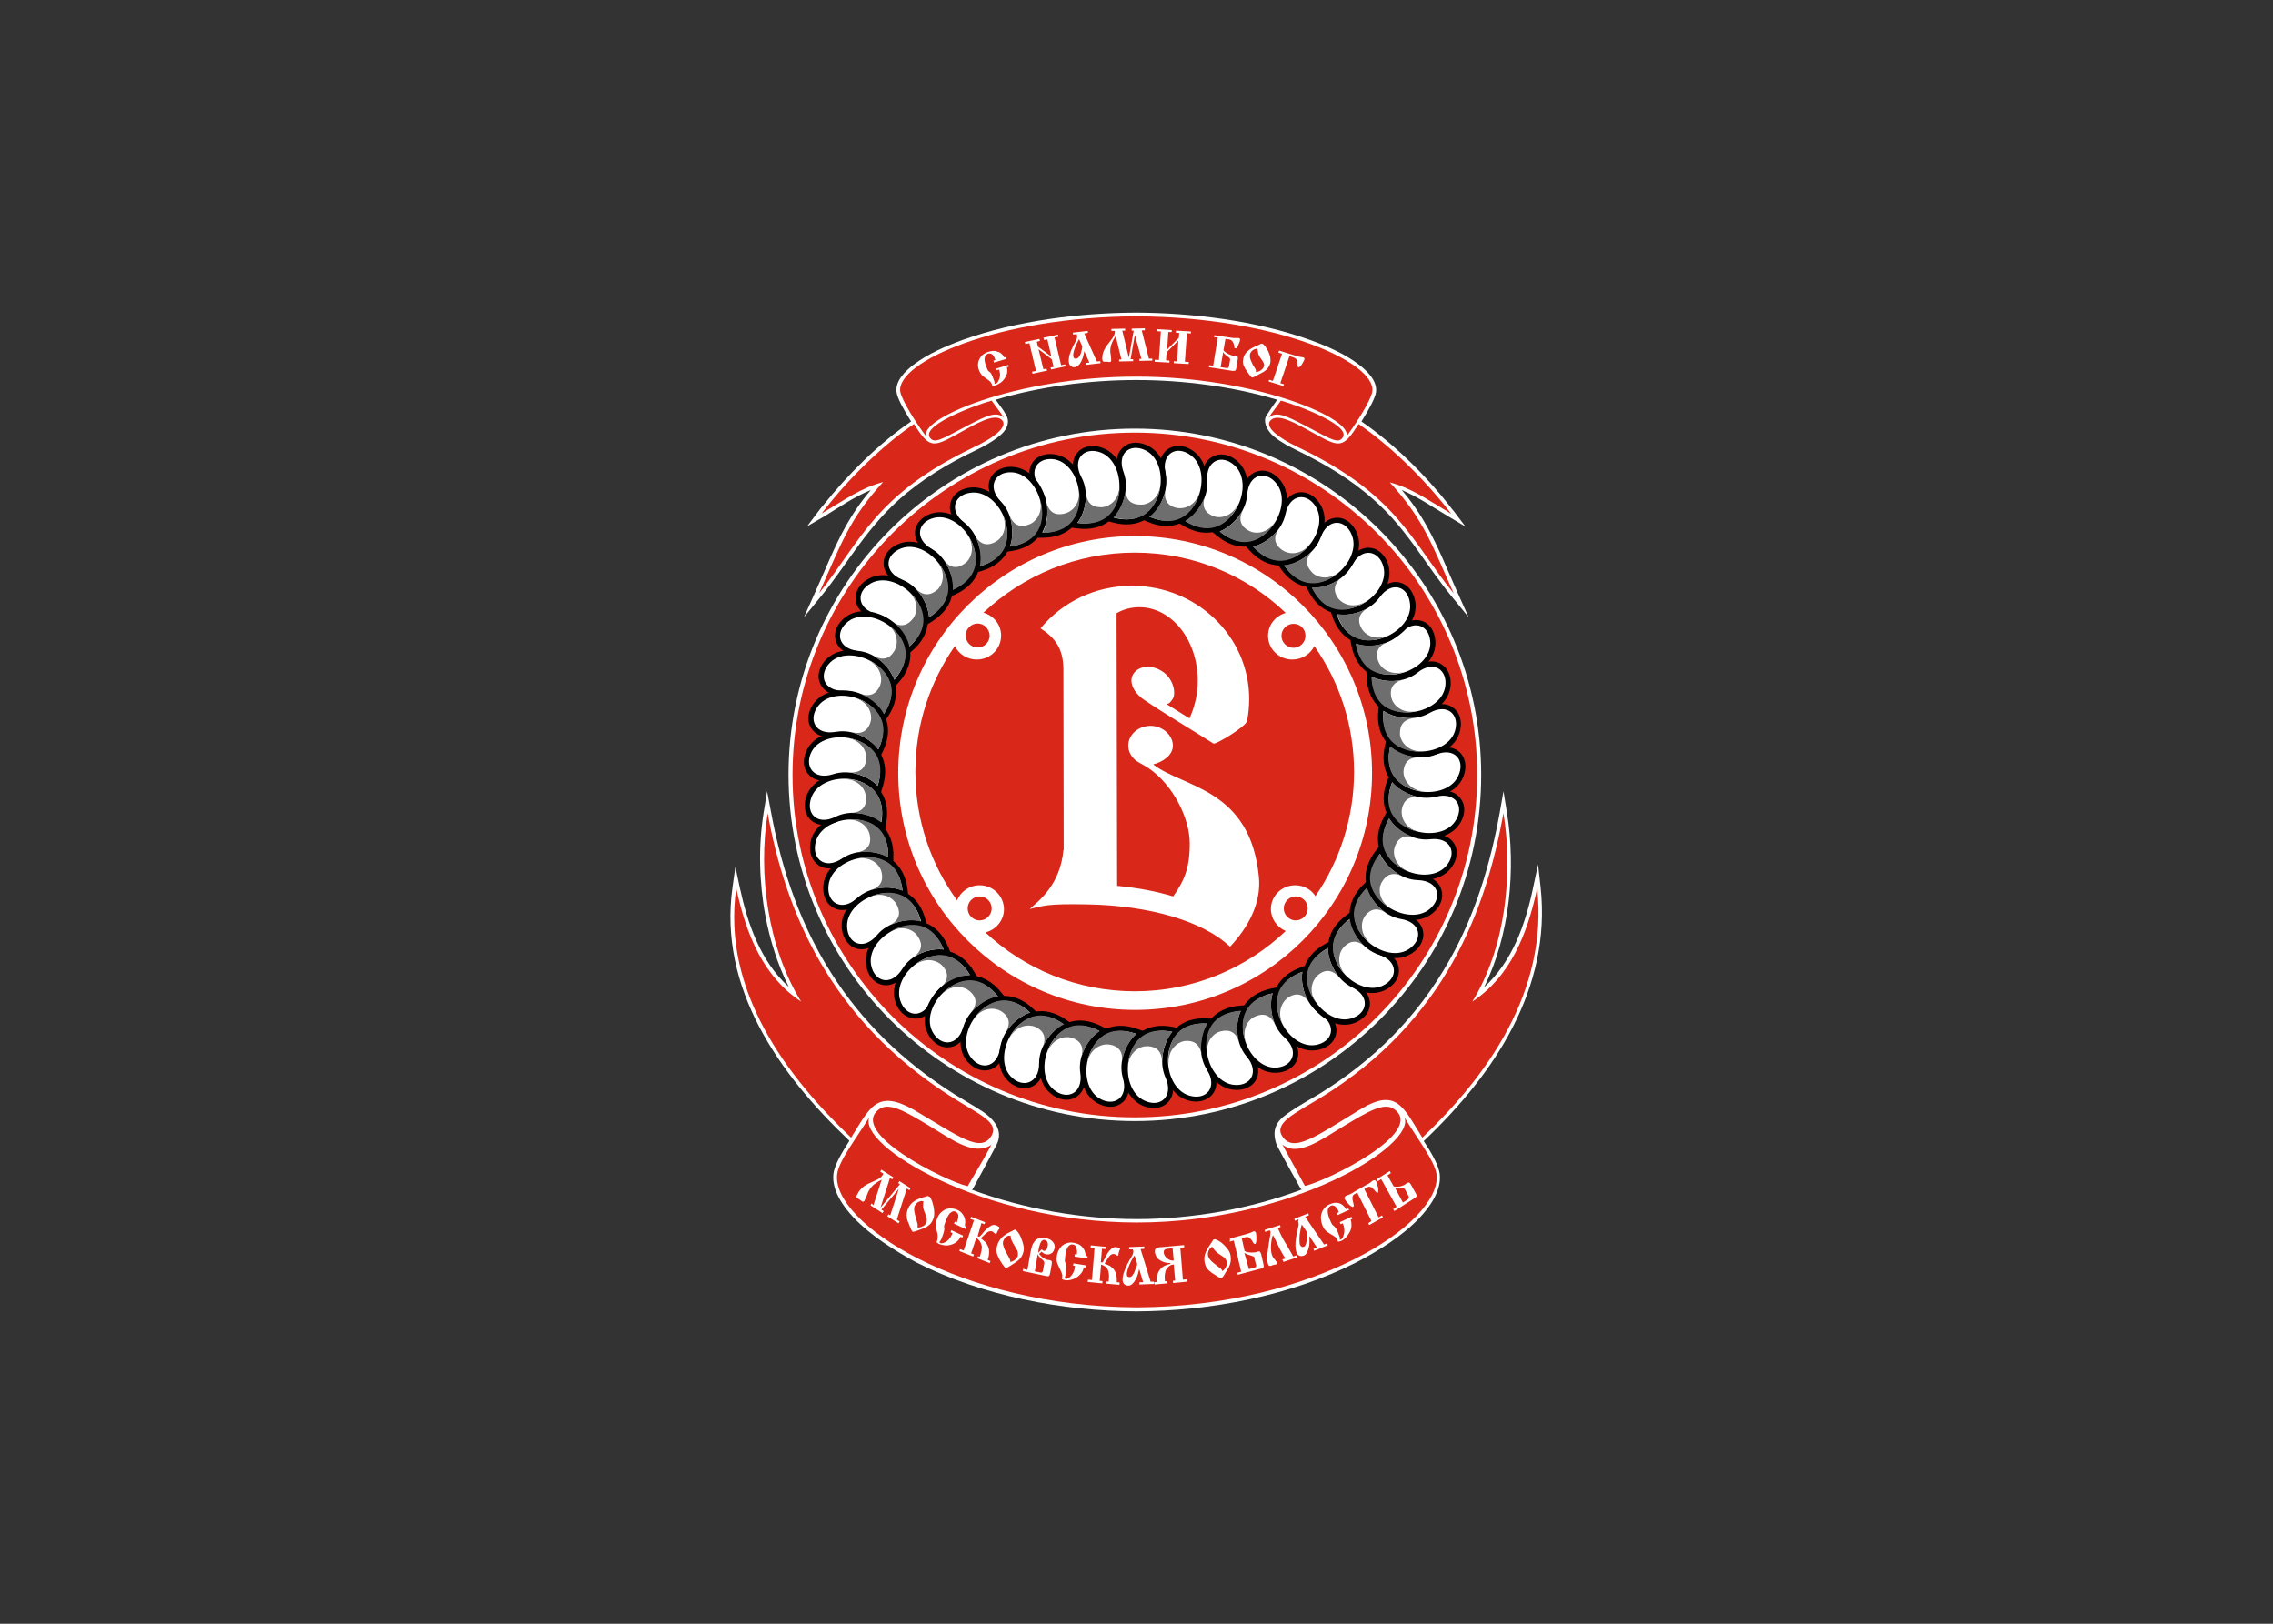 <?xml version="1.0" encoding="utf-8"?>
<!-- Generator: Adobe Illustrator 25.0.1, SVG Export Plug-In . SVG Version: 6.00 Build 0)  -->
<svg version="1.0" id="katman_1" xmlns="http://www.w3.org/2000/svg" xmlns:xlink="http://www.w3.org/1999/xlink" x="0px" y="0px"
	 viewBox="0 0 560 400" style="enable-background:new 0 0 560 400;" xml:space="preserve">
<rect x="0" y="0" width="560" height="400" fill="#333333" stroke="none"/>
<style type="text/css">
	.st0{fill-rule:evenodd;clip-rule:evenodd;fill:#FFFFFF;}
	.st1{fill-rule:evenodd;clip-rule:evenodd;fill:#D92819;}
	.st2{fill:#FFFFFF;}
	.st3{fill-rule:evenodd;clip-rule:evenodd;}
	.st4{fill-rule:evenodd;clip-rule:evenodd;fill:#6E6E6E;}
</style>
<g transform="matrix(.704 0 0 .704 179.417 76.864)">
	<path class="st0" d="M144.4,52.9c61.3,0,111,48.2,111,107.7c0,59.4-49.7,107.7-111,107.7c-61.3,0-111-48.2-111-107.7
		C33.4,101.2,83.1,52.9,144.4,52.9"/>
	<path d="M33.3,160.6c0-59.5,49.8-107.7,111.1-107.8v0.2c-61.2,0-110.7,48.2-110.8,107.5c0.1,59.4,49.6,107.5,110.8,107.5
		S255.1,220,255.2,160.6c-0.1-59.4-49.6-107.5-110.8-107.5v-0.1v-0.1c61.3,0.1,111.1,48.3,111.1,107.8s-49.8,107.7-111.1,107.8
		C83.1,268.3,33.3,220.1,33.3,160.6L33.3,160.6z"/>
	<path class="st0" d="M93.9,291.4c-2.6,5-5.3,9.9-8,14.9l-0.5,0.8l-0.2,0c18.3,6.8,38.6,10.3,57.7,10.3c19.3,0,39.8-3.5,58.2-10.5
		l-0.6,0.1l-0.5-0.8c-2.7-4.9-5.5-9.8-8.1-14.8c-2.4-6.8,1.6-9.4,4.9-11.7c3.1-2.1,6.5-4,9.7-5.9c19.3-11.8,34.8-27.2,45.9-47
		c9.1-16.1,14.3-33.6,17.6-51.7l1.3-7.4l1.2,7.4c3.2,19.6,1.1,42.9-8,61.2c9.9-9,14.5-22,17.2-35l1.7-8l0.9,8.1
		c3.8,35.3-16.1,65.1-40.6,88.4l-0.3,0.3c2.5,3.8,5.3,8.5,5.6,11.7c0.6,5.7-3.5,11.4-7.2,15.3c-6,6.3-14.2,11.4-21.9,15.4
		c-23.2,11.8-51.2,17.1-77.1,17.2c-25.9-0.1-53.9-5.4-77.1-17.2C58.2,328.4,50,323.3,44,317c-3.7-3.9-7.8-9.6-7.2-15.3
		c0.3-3.2,3.2-7.9,5.6-11.7l-0.3-0.3c-24.2-23-45.6-53.1-40.6-88.4l1-7.2l1.5,7.1c2.8,13,7.3,26,17.2,35c-3.9-7.8-6.6-16.4-8.2-24.9
		c-2.2-11.8-2.5-24.4-0.6-36.2l1.2-7.4l1.4,7.4c7.8,42.4,27.3,75.3,64.3,98.7c3.2,2,6.6,3.9,9.8,6C92.5,282.1,96.6,286.2,93.9,291.4
		"/>
	<path class="st1" d="M83.8,305.9c-7.9-1.8-42.2-19-30.9-27c3.5-2.5,9.2,0.9,17.5,5.9c7.8,4.7,15.6,10.7,21.7,6.6
		C88.5,298.2,85.4,303,83.8,305.9 M64.7,279c-12.7-7-15-0.8-21.7,9.9c-22.5-21.4-45.3-51.4-40.2-87.3c3.5,16.4,9.5,31,22.7,39.7
		c-11.7-18.9-15.1-44.9-11.7-65.9c6.1,33.3,21,71.9,64.9,99.6c9.4,5.9,16,8.6,13.5,13.1C88.5,294.7,80.4,288.2,64.7,279
		 M201.8,305.8c7.9-1.8,42.6-18.9,31.2-26.9c-3.5-2.5-9.2,0.9-17.5,5.9c-7.8,4.7-16.2,11-21.6,6.5
		C197.6,298.1,200.2,302.9,201.8,305.8 M221.2,279c12.7-7.7,15-0.8,21.7,9.9c22.5-21.4,44.1-51,40.2-87.3
		c-3.5,16.4-9.5,31-22.7,39.7c11.7-18.9,14.3-44.9,10.9-65.9c-6.1,33.3-19.9,72.4-64.1,99.6c-8.7,5.3-16,8.6-13.5,13.1
		C197.5,294.7,205.7,288.4,221.2,279 M49.4,281.7c-4.4,7.2-10.9,15.5-11.3,20.2c-1.7,16.7,42.5,46.1,104.9,46.4
		c62.4-0.3,106.6-29.7,104.9-46.4c-0.5-4.7-7-12.9-11.3-20.2c4.4,9.8-39.3,36.9-93.6,36.9C88.8,318.6,45,291.5,49.4,281.7"/>
	<path class="st1" d="M198.6,204.5c-2.3,0-4.2,1.9-4.2,4.2c0,2.3,1.9,4.2,4.2,4.2c2.3,0,4.2-1.9,4.2-4.2
		C202.8,206.4,200.9,204.5,198.6,204.5 M197.8,109.1c-2.3,0-4.2,1.9-4.2,4.2c0,2.3,1.9,4.2,4.2,4.2s4.2-1.9,4.2-4.2
		C202,110.9,200.2,109.1,197.8,109.1 M88,204.5c-2.3,0-4.2,1.9-4.2,4.2c0,2.3,1.9,4.2,4.2,4.2c2.3,0,4.2-1.9,4.2-4.2
		C92.2,206.4,90.3,204.5,88,204.5 M87.3,109c-2.3,0-4.2,1.9-4.2,4.2c0,2.3,1.9,4.2,4.2,4.2c2.3,0,4.2-1.9,4.2-4.2
		C91.4,110.9,89.6,109,87.3,109 M142.3,84.2c20.5,0,39.1,8,52.8,21.1c-3.6,1-6.2,4.2-6.2,8c0,4.6,3.8,8.3,8.5,8.3
		c3.4,0,6.3-1.9,7.7-4.7c8.8,12.5,13.9,27.7,13.9,44c0,16.1-5,31.1-13.5,43.5c-1.5-2.3-4.1-3.8-7.1-3.8c-4.7,0-8.5,3.7-8.5,8.3
		c0,3.4,2.1,6.4,5.2,7.7c-13.8,13.1-32.4,21.1-52.8,21.1c-20.2,0-38.6-7.8-52.3-20.6c3.7-0.9,6.5-4.2,6.5-8.1c0-4.6-3.8-8.4-8.5-8.4
		c-3.6,0-6.7,2.2-7.9,5.3c-9.2-12.6-14.6-28.2-14.6-45c0-16.4,5.1-31.5,13.8-44c1.4,2.8,4.3,4.7,7.7,4.7c4.7,0,8.5-3.7,8.5-8.4
		c0-3.8-2.6-7-6.2-8C103.2,92.2,121.8,84.2,142.3,84.2"/>
	<path class="st0" d="M141.3,95.8c22.6,0,41,17.7,41,39.6c0,2.7-0.3,5.8-0.8,7.8c-0.5,2-11.1,8.3-11.7,7.8
		c-8-5.1-16.6-10.1-24.4-15.4c-3.7-2.6-5.5-6.5-3.4-9.3c2.2-2.8,6.8-2.9,10.4-0.2c3.6,2.7,4.4,7.7,3,9.5c-1.3,1.8-1.2,1.2-2,1.6l8,5
		c1.8-3.9,2.9-8.4,2.9-13.2c0-14.2-9.1-25.7-20.4-25.7c-2.9,0-5.6,0.7-8,2.1l0.2,95.4c7.4,0.7,14,2,19.6,3.7
		c3.7-5.2,5.8-9.6,5.8-18.5s-5.8-20.3-14-26.1c-1.1-0.8-2.9-1.8-4-2.4c-2.1-1.2-3.5-3.4-3.5-5.8c0-3.8,3.5-6.9,7.8-6.9
		c4.3,0,7.8,3.4,7.8,6.9s-3.7,5.8-6.9,6.6c10.5,8.2,34,8.3,37,39.4c0.9,9.2-3.8,17.7-10.1,24.4c-9.2-8.8-28-14.4-49.6-14.8
		c-14.8-0.3-15.6,0.5-20.5,1.6c3-2.7,10.7-8.3,11.8-20.6c0,0,0.1,0,0.1,0l0-3.1v0l-0.1-60.1c0-7.6-3.2-11.3-8-14.4
		C116.9,101.5,128.4,95.8,141.3,95.8"/>
	<path class="st0" d="M94.6,43.6c-2.3,1.9-5.3,3.5-8,4.8c-9.7,4.6-19,10.2-27,17.4c-6,5.4-10.7,11.3-15.4,17.8
		c-3.8,5.2-7.4,10.6-11.5,15.6l-6.2,7.6l4-8.9c3.4-7.5,6.5-15.5,10.5-22.7c2.6-4.7,5.5-8.9,8.9-12.9c-5.9,2.4-11,6-16.6,9.4L27.6,75
		l4-5.3c0.5-0.7,1-1.3,1.6-2C41.7,57,52.7,46,64,38.3c-2.4-3.8-4.8-8-5.1-10.3c-0.5-3.9,3.1-7.4,6-9.6c5-3.8,11.5-6.6,17.3-8.7
		c18.8-6.7,40.7-9.4,60.6-9.5c19.8,0.1,41.8,2.8,60.6,9.5c5.8,2.1,12.4,4.9,17.3,8.7c2.8,2.1,6.5,5.7,6,9.6
		c-0.3,2.2-2.7,6.5-5.1,10.3c11.3,7.8,22.4,18.7,30.8,29.5c0.5,0.7,1,1.3,1.6,2l4,5.3l-5.7-3.4c-5.6-3.3-10.7-6.9-16.6-9.4
		c3.4,4,6.3,8.2,8.9,12.9c4,7.2,7.1,15.1,10.5,22.7l4,8.9l-6.2-7.6c-4.1-5-7.7-10.3-11.5-15.6C236.7,77,232,71.1,226,65.8
		c-8-7.2-17.3-12.7-27-17.4c-2.7-1.3-5.7-2.9-8-4.8c-2.9-2.4-3.8-5.6-2.7-7.3c1.5-2.3,2.2-3.4,3.8-5.6c-15.7-4.7-33.1-6.9-49.3-6.9
		c-16.1,0-33.6,2.2-49.2,6.9c1.3,1.8,2.7,3.5,3.8,5.6C98.7,38.8,97.3,41.7,94.6,43.6"/>
	<path class="st1" d="M92.2,31c-6.1,1.7-26.6,9.3-21,13.6c1.8,1.4,6.1-1.6,13-5.1c5.9-3,9.6-5,12.3-2.5C95,34.7,93.4,32.8,92.2,31
		 M80,42.8c-8.5,4.7-9.6,4.8-15-3.6C54.9,46,42.6,57.5,32.7,70.5c8.8-5.2,13.5-8.8,21.5-11c-11.9,13-14.7,21.7-22.4,38.9
		C46.5,80.1,51.4,63.8,86,47.3c7.4-3.5,12-7.3,9.8-9.5C93.2,35.2,86.7,39.1,80,42.8 M193.4,31c6.1,1.7,26.6,9.3,21,13.6
		c-1.8,1.4-6.1-1.6-13-5.1c-5.9-3-9.6-5-12.3-2.5C190.6,34.7,192.2,32.8,193.4,31 M205.6,42.8c8.5,4.7,9.6,4.8,15-3.6
		c10.1,6.9,22.4,18.3,32.4,31.4c-8.8-5.2-13.5-8.8-21.5-11c11.9,13,14.7,21.7,22.4,38.9c-14.8-18.2-19.7-34.6-54.3-51.1
		c-7.4-3.5-12-7.3-9.8-9.5C192.4,35.2,198.9,39.1,205.6,42.8 M69.4,43.7c-3.4-4.4-8.8-13-9.2-15.9C58.8,17.6,93.9,1.7,142.8,1.5
		c48.9,0.2,84,16.1,82.6,26.3c-0.4,2.9-5.7,11.4-9.2,15.9c3.4-6-30.9-21.1-73.4-21.1C100.3,22.6,65.9,37.7,69.4,43.7"/>
	<path class="st2" d="M192.8,13.5l6.1,1.9c0.7,0.2,1.1,0.3,1.3,0.3c0.2,0,0.6,0.1,1.1,0.2c0.2,0.1,0.3,0.1,0.3,0.3
		c0.1,0.1,0,0.3,0,0.5c-0.1,0.2-0.2,0.5-0.5,1c-0.3,0.5-0.5,0.9-0.8,1.2c-0.3,0.3-0.5,0.5-0.8,0.4c-0.1,0-0.2-0.1-0.2-0.2
		c0-0.1-0.1-0.2-0.1-0.3c0-0.1,0-0.3,0-0.5c0-0.2,0-0.4,0-0.5c0-0.5-0.1-0.8-0.3-1.1c-0.2-0.3-0.4-0.5-0.6-0.6
		c-0.3-0.1-0.6-0.3-1-0.4l-0.9-0.3l-3.2,9.5l1.3,0.4l-0.2,0.6l-5.2-1.6l0.2-0.6l1.3,0.4l3.2-9.5l-1.3-0.4L192.8,13.5z M185.2,12.9
		c-0.4-0.1-0.8,0-1.2,0.2c-0.4,0.2-0.7,0.4-0.9,0.7c-0.3,0.3-0.4,0.6-0.5,0.9c-0.1,0.4-0.1,0.9,0,1.4c0.1,0.5,0.4,1.1,0.7,1.8
		c0.2,0.5,0.5,1,0.8,1.4c0.3,0.5,0.5,0.8,0.5,1c0.1,0.2,0.1,0.4,0,0.7c0.6,0,1.1-0.2,1.6-0.5c0.5-0.3,0.9-0.7,1.1-1.1l0.2-0.5
		c0.1-0.4,0-0.8-0.2-1.2c-0.2-0.4-0.5-0.9-0.9-1.4c-0.4-0.6-0.7-1.1-0.9-1.6C185.4,14.1,185.3,13.6,185.2,12.9 M186.9,11.1
		c0.3,0.1,0.6,0.4,1,0.9c0.4,0.5,0.7,1.1,1.1,1.8c0.3,0.7,0.6,1.5,0.7,2.2c0.1,0.8,0.1,1.5-0.1,2.1c-0.2,0.7-0.5,1.2-0.9,1.7
		c-0.4,0.4-0.8,0.8-1.3,1.1c-0.5,0.3-1.3,0.7-2.4,1.3c-0.6,0.3-1,0.5-1.2,0.6c-0.2,0.1-0.3,0.1-0.5,0.1c-0.1,0-0.2-0.1-0.4-0.3
		c-0.1-0.1-0.4-0.5-0.8-1c-0.5-0.7-0.8-1.3-1.1-1.6c-0.2-0.4-0.4-0.8-0.6-1.2c-0.2-0.4-0.2-0.9-0.3-1.3c0-0.5,0.1-1,0.2-1.5
		c0.3-1.1,0.9-1.9,1.8-2.6c0.9-0.7,1.9-1.2,2.9-1.6c0.2-0.1,0.4-0.2,0.6-0.3c0.3-0.1,0.5-0.2,0.6-0.3
		C186.6,11.1,186.8,11.1,186.9,11.1 M172.3,19.3l2.1,0.3c0.3,0,0.5,0,0.6-0.1c0.1-0.1,0.2-0.4,0.3-0.9l0.3-1.8c0-0.2,0-0.3,0-0.4
		c0-0.1-0.1-0.2-0.2-0.3c-0.1-0.1-0.3-0.3-0.6-0.5c-0.4-0.3-0.7-0.6-1-0.8c-0.2-0.2-0.4-0.4-0.6-0.8L172.3,19.3z M170.1,8.1l6,0.9
		c0.6,0.1,1,0.1,1.3,0.1c0.3,0,0.5,0,0.7,0c0.2,0,0.4,0,0.5,0c0.2,0,0.3,0.1,0.4,0.2c0.1,0.1,0.1,0.3,0.1,0.5c0,0.2-0.1,0.5-0.3,1
		c-0.2,0.5-0.4,1-0.6,1.4c-0.2,0.4-0.5,0.6-0.7,0.5c-0.1,0-0.2-0.1-0.3-0.1c-0.1-0.1-0.1-0.2-0.1-0.3c0-0.1,0-0.3-0.1-0.5
		c0-0.2,0-0.4-0.1-0.5c-0.1-0.5-0.3-0.8-0.5-1.1c-0.2-0.2-0.4-0.4-0.7-0.5c-0.3-0.1-0.6-0.2-1.1-0.2L174,9.4l-0.7,4
		c0.2,0.3,0.5,0.5,0.9,0.8c0.4,0.3,0.8,0.5,1.3,0.7c0.4,0.2,0.9,0.3,1.2,0.4c0.1,0,0.2,0,0.3,0c0.2,0,0.3,0,0.4,0
		c0.4,0.1,0.6,0.2,0.8,0.3c0.1,0.1,0.2,0.4,0.1,0.9l-0.5,3.1c-0.1,0.5-0.2,0.8-0.4,0.9c-0.2,0.1-0.5,0.1-0.9,0.1l-8.3-1.3l0.1-0.7
		l1.4,0.2l1.6-9.9L170,8.8L170.1,8.1z M157.5,10l-4.1,4.1l-0.2,2.8l1.2,0.1l0,0.7l-5.2-0.3l0.1-0.7l1.4,0.1l0.7-10L150,6.7L150,6
		l5.2,0.3l0,0.7L154,7l-0.4,6.1l4.1-4.1l0.1-1.7l-1.2-0.1l0.1-0.7l5.2,0.3l0,0.7l-1.4-0.1l-0.7,10l1.4,0.1l-0.1,0.7l-5.2-0.3l0-0.7
		l1.2,0.1L157.5,10z M137.6,16.6l-2-8.2c-0.6,0.9-1.1,1.8-1.4,2.6c-0.3,0.8-0.5,1.7-0.5,2.6c0,0.3,0,0.6,0.1,0.9
		c0,0.3,0.1,0.6,0.1,0.9c0,0.3,0.1,0.6,0.1,0.9l0,0.8c0,0.2-0.1,0.3-0.2,0.3c-0.1,0-0.2,0.1-0.4,0.1c-0.1,0-0.3,0-0.6-0.1
		c-0.1,0-0.2,0-0.4,0c-0.2,0-0.4,0-0.5,0c-0.2,0-0.3,0-0.4,0c-0.2,0-0.3-0.1-0.4-0.2c-0.1-0.2-0.2-0.5-0.2-0.9
		c0-0.8,0.1-1.5,0.3-2.1s0.5-1.2,0.8-1.7c0.3-0.5,0.7-1.1,1.3-1.8c0.5-0.7,0.9-1.2,1.2-1.6c0.5-0.8,0.8-1.5,0.8-2.1
		c0-0.1,0-0.2,0-0.4l-1.2,0l0-0.7l4.8-0.1l0,0.7l-1,0l2.3,9.5l1.7-9.5l-0.7,0l0-0.7l4.6-0.1l0,0.7l-1.1,0l2.5,9.9l1.2,0l0,0.7
		l-4.5,0.1l0-0.7l0.7,0L142.3,8l-1.5,8.5l0.9,0l0,0.7l-4.9,0.1l0-0.7L137.6,16.6z M123.9,12l-1.1-2.5c-0.3,0.5-0.7,1.2-1,1.9
		c-0.3,0.7-0.6,1.4-0.8,2.1c-0.2,0.7-0.3,1.3-0.3,1.8l0.1,0.4c0.1,0.2,0.2,0.4,0.3,0.5c0.2,0.1,0.4,0.2,0.7,0.1
		c0.4,0,0.7-0.3,1.1-0.8c0.3-0.5,0.6-1.1,0.7-1.8C123.8,13.1,123.9,12.5,123.9,12 M122,7.7l-1.3,0.2l-0.1-0.7l5.2-0.6l0.1,0.7
		l-1.3,0.2l4.4,9.8l1.2-0.1l0.1,0.7l-5.1,0.6l-0.1-0.7l1.3-0.1l-1.8-4c-0.1,0.6-0.2,1.2-0.4,1.9c-0.2,0.6-0.4,1.2-0.7,1.8
		c-0.3,0.5-0.6,1-1,1.3c-0.4,0.3-0.8,0.5-1.2,0.6c-0.5,0.1-1-0.1-1.4-0.4c-0.4-0.3-0.6-0.7-0.7-1.4c-0.1-0.5,0-1.1,0.1-1.8
		c0.1-0.7,0.4-1.3,0.6-2c0.3-0.6,0.6-1.3,0.9-2c0.1-0.2,0.3-0.6,0.6-1.1c0.3-0.5,0.5-0.9,0.6-1.3c0.1-0.3,0.1-0.6,0.1-1
		C122,8,122,7.9,122,7.7 M108.6,13l1.7,7l1.1-0.2l0.2,0.7l-5.1,1.1l-0.2-0.7l1.4-0.3l-2.3-9.7l-1.4,0.3l-0.2-0.7l5.1-1.1l0.2,0.7
		l-1.1,0.3l0.4,1.7l4.7,3.5l-1.4-6l-1.1,0.2L110.3,9l5.1-1.1l0.2,0.7l-1.4,0.3l2.3,9.7l1.4-0.3l0.2,0.7l-5.1,1.1l-0.2-0.7l1.1-0.2
		l-0.7-2.7L108.6,13z M97.3,16.4L93,17.7L92.8,17l0.7-0.2c-0.2-0.6-0.4-1-0.6-1.4c-0.2-0.3-0.5-0.6-0.7-0.7
		c-0.2-0.1-0.5-0.2-0.7-0.2c-0.2,0-0.4,0-0.6,0.1c-0.6,0.2-0.9,0.6-1.1,1.2c-0.2,0.6-0.1,1.5,0.3,2.7c0.3,0.9,0.6,1.5,0.7,1.8
		c0.2,0.3,0.4,0.5,0.6,0.6c0.2,0.1,0.5,0.4,0.7,0.8c0.2,0.4,0.6,1.3,1,2.5c0,0.1,0.1,0.2,0.1,0.3c0,0.1,0,0.2,0,0.3
		c0,0.1,0,0.2,0,0.3c0.1,0,0.2,0,0.4,0c0.3-0.1,0.7-0.4,0.9-0.9c0.3-0.5,0.5-1,0.6-1.7c0.1-0.7,0-1.3-0.2-2
		c-0.1-0.2-0.1-0.3-0.2-0.4L94,20.4l-0.2-0.6l4.2-1.3l0.2,0.6l-0.7,0.2c0.2,0.7,0.2,1.4,0.1,2.1c-0.2,0.7-0.5,1.3-0.9,1.9
		c-0.4,0.6-0.9,1.1-1.5,1.5c-0.6,0.4-1.1,0.7-1.6,0.8c-0.5,0.2-0.9,0.2-1.2,0.2l-0.1-0.4c-0.1-0.3-0.2-0.5-0.4-0.8
		c-0.2-0.2-0.4-0.4-0.6-0.6c-0.2-0.2-0.5-0.3-0.7-0.5c-0.3-0.2-0.5-0.3-0.7-0.5c-0.7-0.5-1.2-0.9-1.5-1.4c-0.3-0.4-0.5-0.9-0.7-1.4
		c-0.3-0.9-0.4-1.8-0.2-2.6c0.2-0.9,0.6-1.6,1.2-2.3c0.6-0.6,1.4-1.1,2.4-1.4c1-0.3,1.9-0.4,2.6-0.2c0.8,0.2,1.4,0.4,1.8,0.8
		c0.5,0.4,0.8,0.9,1.1,1.4l0.7-0.2L97.3,16.4z"/>
	<path class="st0" d="M142.4,81.8c-43.9,0-79.5,35.6-79.5,79.5c0,43.9,35.6,79.5,79.5,79.5c43.9,0,79.5-35.6,79.5-79.5
		C221.9,117.4,186.3,81.8,142.4,81.8 M142.3,283.1c-66.9,0-121.2-54.3-121.2-121.2C21.1,95,75.4,40.8,142.3,40.8
		c66.9,0,121.2,54.3,121.2,121.2C263.5,228.9,209.3,283.1,142.3,283.1"/>
	<path class="st1" d="M142.4,78.4c45.8,0,82.9,37.1,82.9,82.9s-37.1,82.9-82.9,82.9s-82.9-37.1-82.9-82.9S96.6,78.4,142.4,78.4
		 M142.3,281.8c66.2,0,119.8-53.7,119.8-119.8c0-66.2-53.7-119.8-119.8-119.8c-66.2,0-119.8,53.7-119.8,119.8
		C22.5,228.1,76.2,281.8,142.3,281.8"/>
	<path class="st3" d="M55.1,192.4c-4-2.4-10.2-2.4-14.1,0.3c-2.9,2-6.8,3-9.8,0.6c-2.5-2-3-5.3-2.3-8.3c3.1-12.6,29.6-14,28.9,5.9
		l-0.1,3L55.1,192.4z"/>
	<path class="st0" d="M39.9,191.2c5.1-3.5,12.1-2.7,16.1-0.3c0.6-17.8-22.9-15.9-25.4-5.4C29.1,191.4,33.9,195.3,39.9,191.2"/>
	<path class="st4" d="M45.3,189.1c4.1-0.5,7.6,0.1,10.7,1.8c0.4-12-8.7-14.1-15-13.2c5.4-0.6,8.1,2.9,8.5,5.2
		C49.9,184.7,50.1,188.1,45.3,189.1"/>
	<path class="st3" d="M60.3,204.2c-4.3-1.8-10.5-0.9-14,2.2c-2.6,2.4-6.3,3.9-9.6,2c-2.8-1.6-3.7-4.8-3.4-7.9
		c1.3-12.9,27.3-18,29.5,1.8l0.3,3L60.3,204.2z"/>
	<path class="st0" d="M45.1,205.1c4.6-4.2,11.6-4.4,15.9-2.6c-1.9-17.8-24.9-12.6-25.9-1.8C34.4,206.7,39.7,210,45.1,205.1"/>
	<path class="st4" d="M50.2,202.2c4-1.1,7.5-1,10.8,0.3c-1.2-11.9-10.6-12.8-16.7-11c5.3-1.4,8.4,1.7,9.2,3.9
		C54,197.2,54.7,200.6,50.2,202.2"/>
	<path class="st3" d="M67,215c-4.5-1.2-10.5,0.5-13.5,4.2c-2.2,2.7-5.7,4.8-9.3,3.3c-2.9-1.2-4.3-4.3-4.5-7.3
		c-0.6-13,24.6-21.6,29.4-2.3l0.7,2.9L67,215z"/>
	<path class="st0" d="M52.1,218c3.9-4.7,10.9-5.9,15.4-4.7c-4.4-17.3-26.4-9-25.9,1.8C41.8,221.1,47.4,223.6,52.1,218"/>
	<path class="st4" d="M56.7,214.5c3.8-1.6,7.3-2,10.7-1.2c-2.9-11.6-12.2-11.2-18.1-8.6c5.1-2.1,8.6,0.6,9.6,2.6
		C59.8,208.9,61,212.2,56.7,214.5"/>
	<path class="st3" d="M75.2,224.8c-4.7-0.6-10.3,2-12.8,6c-1.8,3-5,5.5-8.7,4.6c-3.1-0.8-4.9-3.6-5.4-6.6
		c-2.4-12.8,21.3-24.9,28.8-6.4l1.1,2.8L75.2,224.8z"/>
	<path class="st0" d="M60.9,229.9c3.2-5.3,10-7.4,14.5-6.8c-6.7-16.5-27.4-5.2-25.4,5.4C51.1,234.4,57,236.1,60.9,229.9"/>
	<path class="st4" d="M64.9,225.7c3.5-2.1,7-3,10.5-2.7c-4.5-11.1-13.7-9.4-19.1-6c4.7-2.8,8.6-0.7,9.9,1.3
		C67.3,219.8,68.9,222.9,64.9,225.7"/>
	<path class="st3" d="M84.6,233.8c-4.7,0.1-10,3.4-11.8,7.7c-1.4,3.2-4.2,6.2-8,5.7c-3.2-0.4-5.4-2.9-6.3-5.8
		c-4.1-12.3,17.6-27.6,27.7-10.3l1.5,2.6L84.6,233.8z"/>
	<path class="st0" d="M71.1,240.8c2.5-5.6,8.9-8.7,13.5-8.8c-9-15.4-27.8-1.4-24.4,8.9C62.1,246.7,68.2,247.5,71.1,240.8"/>
	<path class="st4" d="M74.6,236.2c3.2-2.6,6.5-3.9,10-4.1c-6-10.4-14.9-7.4-19.7-3.3c4.3-3.4,8.4-1.8,10-0.1
		C76.1,230,78.1,232.8,74.6,236.2"/>
	<path class="st3" d="M94.7,241.2c-4.6,0.7-9.4,4.8-10.7,9.3c-0.9,3.4-3.3,6.7-7.1,6.8c-3.2,0.1-5.7-2.1-7.1-4.9
		c-5.8-11.7,13.6-29.8,25.9-14.1l1.9,2.4L94.7,241.2z"/>
	<path class="st0" d="M82.3,250.1c1.7-5.9,7.6-9.9,12.1-10.6c-11-14-27.8,2.5-23,12.2C74.2,257.1,80.3,257.1,82.3,250.1"/>
	<path class="st4" d="M85.1,245c2.8-3,5.9-4.8,9.3-5.5c-7.3-9.4-15.7-5.3-20-0.5c3.8-4,8.1-3,9.9-1.5
		C85.7,238.6,88.1,241.1,85.1,245"/>
	<path class="st3" d="M106.2,246.9c-4.5,1.4-8.6,6-9.3,10.7c-0.5,3.5-2.3,7.1-6.1,7.7c-3.1,0.5-5.9-1.3-7.7-3.8
		c-7.4-10.7,9.4-31.4,23.7-17.6l2.2,2.1L106.2,246.9z"/>
	<path class="st0" d="M95.2,257.4c0.8-6.1,6.1-10.8,10.5-12.2c-12.9-12.4-27.1,6.3-21,15.3C88.1,265.5,94.2,264.6,95.2,257.4"/>
	<path class="st4" d="M97.2,251.9c2.3-3.4,5.1-5.6,8.5-6.7c-8.6-8.3-16.3-3-19.9,2.3c3.2-4.5,7.6-4.1,9.6-2.9
		C97,245.6,99.6,247.7,97.2,251.9"/>
	<path class="st3" d="M118.3,250.9c-4.3,2-7.7,7.1-7.7,11.9c0,3.5-1.3,7.3-5,8.5c-3,1-6.1-0.5-8.1-2.7c-8.8-9.6,4.9-32.4,21.1-20.7
		l2.5,1.8L118.3,250.9z"/>
	<path class="st0" d="M108.8,262.8c0-6.2,4.6-11.6,8.7-13.5c-14.5-10.5-26,10.1-18.7,18.1C102.9,271.8,108.9,270,108.8,262.8"/>
	<path class="st4" d="M110.1,257.1c1.8-3.7,4.3-6.2,7.5-7.8c-9.7-7.1-16.6-0.7-19.3,5c2.5-4.9,6.9-5.1,9.1-4.2
		C109,250.8,111.9,252.6,110.1,257.1"/>
	<path class="st3" d="M130.9,253.1c-3.9,2.6-6.6,8.2-6,12.8c0.5,3.5-0.3,7.4-3.7,9.1c-2.9,1.4-6.1,0.4-8.4-1.6
		c-10-8.3,0.3-32.7,18-23.4l2.7,1.4L130.9,253.1z"/>
	<path class="st0" d="M123.2,266.2c-0.9-6.1,2.9-12.1,6.7-14.6c-15.8-8.3-24.3,13.6-16,20.5C118.6,276,124.3,273.4,123.2,266.2"/>
	<path class="st4" d="M123.7,260.4c1.3-3.9,3.4-6.8,6.3-8.8c-10.5-5.6-16.5,1.6-18.4,7.7c1.8-5.2,6.2-6,8.4-5.4
		C121.7,254.4,124.8,255.7,123.7,260.4"/>
	<path class="st3" d="M143.9,254c-3.6,3.1-5.4,9-4.1,13.5c1,3.4,0.7,7.4-2.4,9.5c-2.6,1.8-6,1.2-8.6-0.4
		c-11.1-6.8-4.2-32.5,14.5-25.7l2.8,1L143.9,254z"/>
	<path class="st0" d="M138.1,268c-1.7-5.9,1.2-12.4,4.7-15.4c-16.8-6.1-22.2,16.8-13,22.5C134.9,278.3,140.2,275,138.1,268"/>
	<path class="st4" d="M137.8,262.2c0.8-4,2.4-7.2,5-9.6c-11.2-4.1-16.1,3.9-17.2,10.2c1.1-5.4,5.3-6.8,7.6-6.5
		C134.9,256.5,138.3,257.4,137.8,262.2"/>
	<path class="st3" d="M156.8,253.1c-3.1,3.6-4.1,9.7-2.2,14c1.4,3.2,1.8,7.2-1.1,9.8c-2.4,2.1-5.8,2-8.5,0.8
		c-11.9-5.2-8.7-31.6,10.8-27.5l3,0.6L156.8,253.1z"/>
	<path class="st0" d="M153,267.8c-2.5-5.6-0.5-12.4,2.5-15.9c-17.5-3.7-19.7,19.8-9.7,24.1C151.2,278.5,156,274.5,153,267.8"/>
	<path class="st4" d="M151.8,262.1c0.2-4.1,1.4-7.4,3.6-10.2c-11.7-2.5-15.4,6.1-15.6,12.5c0.3-5.5,4.3-7.5,6.6-7.5
		C148.2,256.9,151.6,257.3,151.8,262.1"/>
	<path class="st3" d="M169.2,250c-2.6,3.9-2.8,10.2-0.2,14.1c1.9,3,2.8,6.9,0.3,9.8c-2.1,2.4-5.4,2.8-8.3,2
		c-12.5-3.5-13-30.1,6.9-28.7l3,0.2L169.2,250z"/>
	<path class="st0" d="M167.5,265.1c-3.3-5.2-2.3-12.2,0.2-16.1c-17.8-1.2-16.7,22.3-6.3,25.2C167.3,275.9,171.4,271.3,167.5,265.1"
		/>
	<path class="st4" d="M165.6,259.6c-0.4-4.1,0.4-7.6,2.2-10.6c-11.9-0.9-14.4,8.2-13.7,14.5c-0.4-5.5,3.2-8,5.5-8.4
		C161.3,254.9,164.7,254.9,165.6,259.6"/>
	<path class="st3" d="M181,245.3c-2,4.3-1.3,10.4,1.8,14c2.3,2.7,3.7,6.5,1.7,9.7c-1.7,2.7-5,3.5-8,3.1
		c-12.9-1.7-17.1-27.9,2.8-29.4l3-0.2L181,245.3z"/>
	<path class="st0" d="M181.4,260.5c-4-4.7-4-11.8-2-15.9c-17.8,1.3-13.4,24.4-2.7,25.8C182.7,271.2,186.1,266,181.4,260.5"/>
	<path class="st4" d="M178.7,255.3c-1-4-0.7-7.5,0.7-10.8c-11.9,0.8-13.2,10.1-11.6,16.3c-1.2-5.3,2-8.4,4.2-9
		C173.8,251.3,177.2,250.7,178.7,255.3"/>
	<path class="st3" d="M192.2,238.9c-1.4,4.5,0.2,10.5,3.7,13.7c2.6,2.3,4.6,5.9,3,9.4c-1.3,2.9-4.4,4.2-7.5,4.2
		c-13,0.1-20.8-25.3-1.3-29.5l3-0.6L192.2,238.9z"/>
	<path class="st0" d="M194.7,253.9c-4.6-4.1-5.6-11.1-4.2-15.5c-17.5,3.8-9.9,26.1,0.9,26C197.4,264.3,200.1,258.7,194.7,253.9"/>
	<path class="st4" d="M191.3,249.2c-1.5-3.8-1.7-7.4-0.8-10.8c-11.7,2.5-11.6,11.8-9.2,17.7c-1.9-5.1,0.8-8.6,2.9-9.5
		C185.9,245.8,189.2,244.8,191.3,249.2"/>
	<path class="st3" d="M202.7,231.2c-0.7,4.6,1.6,10.4,5.6,13c2.9,1.9,5.3,5.2,4.3,8.9c-0.9,3.1-3.8,4.8-6.8,5.2
		c-12.9,1.9-24.1-22.2-5.4-29l2.8-1L202.7,231.2z"/>
	<path class="st0" d="M207.2,245.7c-5.1-3.4-7-10.2-6.3-14.8c-16.8,6.1-6.2,27.2,4.5,25.6C211.4,255.6,213.3,249.7,207.2,245.7"/>
	<path class="st4" d="M203.2,241.5c-2-3.6-2.8-7.1-2.3-10.6c-11.3,4.1-9.9,13.3-6.6,18.9c-2.6-4.8-0.3-8.6,1.6-9.9
		C197.4,238.9,200.5,237.5,203.2,241.5"/>
	<path class="st3" d="M211.7,222.6c-0.1,4.7,3,10.1,7.3,12.1c3.1,1.5,6,4.4,5.5,8.2c-0.5,3.1-3.1,5.2-6,6.1
		c-12.5,3.7-26.9-18.6-9.4-28l2.7-1.4L211.7,222.6z"/>
	<path class="st0" d="M218.3,236.3c-5.6-2.7-8.4-9.2-8.3-13.8c-15.7,8.4-2.3,27.8,8,24.7C223.8,245.5,224.8,239.4,218.3,236.3"/>
	<path class="st4" d="M213.7,232.7c-2.5-3.3-3.7-6.6-3.8-10.1c-10.6,5.6-7.9,14.6-3.9,19.6c-3.3-4.4-1.5-8.5,0.2-10
		C207.6,230.9,210.5,229.1,213.7,232.7"/>
	<path class="st3" d="M219.3,212.2c0.6,4.7,4.4,9.5,8.9,11c3.3,1.1,6.6,3.5,6.5,7.3c0,3.2-2.3,5.6-5.1,6.9
		c-11.8,5.4-29.3-14.7-13.2-26.4l2.5-1.8L219.3,212.2z"/>
	<path class="st0" d="M227.7,224.9c-5.9-1.9-9.6-7.9-10.2-12.5c-14.4,10.5,1.5,27.8,11.4,23.4C234.4,233.3,234.6,227.1,227.7,224.9"
		/>
	<path class="st4" d="M222.7,221.9c-2.9-2.9-4.6-6-5.1-9.5c-9.7,7-5.8,15.5-1.2,20c-3.8-3.9-2.7-8.2-1.2-9.9
		C216.4,221.1,219,218.8,222.7,221.9"/>
	<path class="st3" d="M225.3,201c1.2,4.5,5.7,8.8,10.4,9.6c3.4,0.6,7,2.6,7.5,6.4c0.4,3.2-1.5,5.9-4.1,7.5c-11,7-31-10.4-16.7-24.3
		l2.2-2.1L225.3,201z"/>
	<path class="st0" d="M235.4,212.4c-6.1-1-10.6-6.5-11.8-10.9c-12.8,12.4,5.4,27.4,14.5,21.5C243.2,219.7,242.6,213.6,235.4,212.4"
		/>
	<path class="st4" d="M230,210.1c-3.3-2.4-5.4-5.3-6.4-8.7c-8.6,8.3-3.6,16.2,1.6,19.9c-4.3-3.3-3.8-7.7-2.6-9.6
		C223.6,210.2,225.9,207.6,230,210.1"/>
	<path class="st3" d="M229.7,188.9c1.8,4.3,6.9,8,11.6,8.1c3.5,0.1,7.3,1.6,8.3,5.3c0.9,3.1-0.7,6.1-3,8c-9.9,8.4-32.2-6-20-21.8
		l1.9-2.4L229.7,188.9z"/>
	<path class="st0" d="M241.3,198.8c-6.2-0.2-11.4-5-13.2-9.2c-11,14.1,9.2,26.3,17.4,19.3C250.1,205,248.6,199,241.3,198.8"/>
	<path class="st4" d="M235.6,197.3c-3.6-2-6.1-4.5-7.6-7.7c-7.4,9.4-1.3,16.5,4.4,19.5c-4.8-2.7-4.9-7.1-3.9-9.2
		C229.4,198.3,231.2,195.4,235.6,197.3"/>
	<path class="st3" d="M232.8,176.3c2.4,4,7.9,6.9,12.6,6.4c3.5-0.4,7.4,0.6,9,4c1.3,2.9,0.1,6.1-1.9,8.4
		c-8.6,9.7-32.7-1.5-22.8-18.8l1.5-2.6L232.8,176.3z"/>
	<path class="st0" d="M245.6,184.5c-6.1,0.7-12-3.3-14.3-7.3c-8.9,15.5,12.7,24.8,19.9,16.7C255.2,189.4,252.9,183.6,245.6,184.5"/>
	<path class="st4" d="M239.9,183.8c-3.8-1.4-6.6-3.6-8.6-6.6c-6,10.3,1,16.6,7,18.7c-5.1-2-5.8-6.4-5.1-8.6
		C233.8,185.6,235.2,182.5,239.9,183.8"/>
	<path class="st3" d="M233.8,163.3c3,3.7,8.8,5.7,13.4,4.6c3.4-0.9,7.4-0.5,9.4,2.8c1.7,2.7,1,6-0.7,8.5
		c-7.2,10.8-32.6,3.1-25.2-15.4l1.1-2.8L233.8,163.3z"/>
	<path class="st0" d="M247.6,169.6c-6,1.5-12.3-1.6-15.2-5.2c-6.7,16.6,16.1,22.8,22,13.8C257.8,173.2,254.7,167.8,247.6,169.6"/>
	<path class="st4" d="M241.8,169.8c-4-0.9-7.1-2.7-9.4-5.3c-4.5,11.1,3.3,16.3,9.6,17.6c-5.3-1.3-6.6-5.5-6.3-7.8
		C236,172.4,237,169.1,241.8,169.8"/>
	<path class="st3" d="M232.9,150.5c3.4,3.2,9.5,4.5,13.9,2.7c3.2-1.3,7.3-1.5,9.7,1.4c2,2.5,1.8,5.8,0.5,8.6
		c-5.6,11.7-31.9,7.6-27.1-11.8l0.7-2.9L232.9,150.5z"/>
	<path class="st0" d="M247.5,154.9c-5.7,2.3-12.4,0.1-15.8-3c-4.3,17.3,19.1,20.3,23.7,10.6C258.1,156.9,254.3,152.1,247.5,154.9"/>
	<path class="st4" d="M241.8,155.8c-4.1-0.3-7.4-1.7-10.1-4c-2.9,11.6,5.6,15.6,11.9,16c-5.4-0.5-7.3-4.5-7.3-6.8
		C236.4,159.2,236.9,155.8,241.8,155.8"/>
	<path class="st3" d="M230.3,138.1c3.8,2.7,10,3.1,14.1,0.7c3-1.8,7-2.5,9.8,0.1c2.4,2.1,2.6,5.5,1.7,8.4
		c-3.9,12.4-30.5,11.9-28.4-7.9l0.3-3L230.3,138.1z"/>
	<path class="st0" d="M245.4,140.3c-5.3,3.1-12.3,1.8-16.1-0.8c-1.8,17.8,21.7,17.5,25,7.2C256.1,140.9,251.7,136.7,245.4,140.3"/>
	<path class="st4" d="M239.8,142.1c-4.1,0.2-7.5-0.6-10.5-2.5c-1.3,11.9,7.7,14.7,14,14.2c-5.5,0.2-7.9-3.5-8.2-5.7
		C235,146.2,235,142.8,239.8,142.1"/>
	<path class="st3" d="M226,126c4.2,2.1,10.4,1.7,14.1-1.3c2.7-2.2,6.6-3.5,9.7-1.3c2.6,1.8,3.4,5.1,2.9,8.1
		c-2.2,12.8-28.5,16.1-29.3-3.8l-0.1-3L226,126z"/>
	<path class="st0" d="M241.2,126.2c-4.8,3.8-11.9,3.5-16,1.4c0.7,17.8,23.9,14.3,25.7,3.6C251.9,125.3,246.9,121.6,241.2,126.2"/>
	<path class="st4" d="M235.9,128.7c-4,0.8-7.6,0.4-10.8-1.1c0.4,12,9.6,13.5,15.9,12.1c-5.4,1-8.3-2.3-8.9-4.6
		C231.7,133.4,231.3,130,235.9,128.7"/>
	<path class="st3" d="M220.2,114.3c4.4,1.5,10.5,0.2,13.8-3.2c2.4-2.5,6-4.3,9.5-2.7c2.9,1.4,4,4.6,4,7.6c-0.4,13-26,19.9-29.5,0.3
		l-0.5-3L220.2,114.3z"/>
	<path class="st0" d="M235.3,112.4c-4.3,4.5-11.3,5.2-15.6,3.7c3.1,17.6,25.7,10.8,26,0C245.8,110,240.3,107.1,235.3,112.4"/>
	<path class="st4" d="M230.4,115.6c-3.9,1.4-7.4,1.5-10.8,0.4c2,11.8,11.4,12,17.4,9.8c-5.2,1.7-8.5-1.1-9.4-3.3
		C226.9,120.9,226,117.5,230.4,115.6"/>
	<path class="st3" d="M213.3,103.9c4.6,0.9,10.4-1.3,13.2-5.1c2-2.8,5.4-5.2,9-4c3,1,4.6,4,5,7c1.5,12.9-23,23.3-29.2,4.4l-0.9-2.9
		L213.3,103.9z"/>
	<path class="st0" d="M227.9,99.9c-3.6,5-10.5,6.7-15,5.8c5.6,17,27,7.1,25.7-3.6C238,96,232.2,93.9,227.9,99.9"/>
	<path class="st4" d="M223.6,103.7c-3.6,1.9-7.1,2.5-10.6,1.9c3.7,11.4,13,10.3,18.6,7.3c-4.9,2.4-8.6,0.1-9.8-1.9
		C220.8,109.4,219.5,106.3,223.6,103.7"/>
	<path class="st3" d="M204.4,94.7c4.7,0.2,10.2-2.7,12.4-6.9c1.6-3.1,4.6-5.9,8.4-5.2c3.1,0.6,5.1,3.3,5.9,6.2
		c3.2,12.6-19.5,26.3-28.3,8.4l-1.3-2.7L204.4,94.7z"/>
	<path class="st0" d="M218.3,88.6c-2.9,5.5-9.5,8.1-14,7.8c7.9,16,27.7,3.3,25-7.2C227.8,83.4,221.7,82.1,218.3,88.6"/>
	<path class="st4" d="M214.5,93c-3.3,2.4-6.7,3.5-10.3,3.4c5.2,10.8,14.3,8.4,19.4,4.6c-4.5,3.1-8.5,1.2-10-0.6
		C212.6,99.1,210.8,96.1,214.5,93"/>
	<path class="st3" d="M194.4,86.8c4.7-0.4,9.7-4.1,11.3-8.5c1.2-3.3,3.8-6.4,7.6-6.3c3.2,0.1,5.5,2.5,6.7,5.3
		c5,12-15.7,28.7-26.9,12.2l-1.7-2.5L194.4,86.8z"/>
	<path class="st0" d="M207.3,78.9c-2.1,5.8-8.2,9.3-12.8,9.7c10,14.8,27.9-0.6,23.7-10.6C216,72.4,209.8,72,207.3,78.9"/>
	<path class="st4" d="M204.2,83.8c-3,2.8-6.2,4.4-9.7,4.8c6.7,9.9,15.3,6.3,19.9,1.9c-4,3.7-8.3,2.4-9.9,0.8
		C203.2,90,201,87.4,204.2,83.8"/>
	<path class="st3" d="M183.3,80.4c4.6-1.1,9-5.4,10-10c0.7-3.4,2.8-6.9,6.6-7.3c3.2-0.3,5.8,1.7,7.4,4.4
		c6.6,11.2-11.5,30.6-24.9,15.9l-2-2.2L183.3,80.4z"/>
	<path class="st0" d="M195,70.7c-1.2,6-6.9,10.4-11.3,11.4c12,13.2,27.5-4.4,22-13.8C202.7,63.1,196.5,63.5,195,70.7"/>
	<path class="st4" d="M192.6,76c-2.6,3.2-5.5,5.2-8.9,6.1c8,8.9,16.1,4.1,20-0.9c-3.5,4.2-7.8,3.5-9.7,2.2
		C192.4,82.3,189.9,80,192.6,76"/>
	<path class="st3" d="M171.4,75.1c4.4-1.7,8.2-6.6,8.5-11.3c0.2-3.5,1.8-7.2,5.5-8.1c3.1-0.8,6,0.9,7.9,3.3
		c8.1,10.2-7.1,32-22.4,19.2l-2.3-1.9L171.4,75.1z"/>
	<path class="st0" d="M181.6,63.9c-0.4,6.2-5.4,11.2-9.6,12.9c13.7,11.4,26.6-8.2,19.9-16.7C188.2,55.3,182.1,56.6,181.6,63.9"/>
	<path class="st4" d="M180,69.5c-2.1,3.5-4.7,5.9-8,7.3c9.1,7.7,16.5,1.9,19.6-3.7c-2.9,4.7-7.3,4.6-9.3,3.5
		C180.7,75.8,177.9,73.8,180,69.5"/>
	<path class="st3" d="M159,71.5c4.1-2.3,7.2-7.7,6.8-12.4c-0.3-3.5,0.8-7.4,4.4-8.8c3-1.2,6.1,0.1,8.3,2.2c9.4,9-2.6,32.6-19.6,22.1
		l-2.6-1.6L159,71.5z"/>
	<path class="st0" d="M167.6,59c0.5,6.2-3.7,11.9-7.7,14.1c15.2,9.4,25.2-11.9,17.4-19.3C172.9,49.6,167.1,51.8,167.6,59"/>
	<path class="st4" d="M166.7,64.8c-1.6,3.8-3.9,6.5-6.9,8.3c10.1,6.4,16.6-0.4,18.9-6.4c-2.2,5-6.6,5.6-8.7,4.8
		C168.3,70.9,165.3,69.4,166.7,64.8"/>
	<path class="st3" d="M146.2,70.2c3.8-2.8,6.1-8.6,5-13.2c-0.7-3.4-0.2-7.4,3.1-9.3c2.8-1.6,6-0.8,8.5,1
		c10.6,7.6,1.9,32.7-16.3,24.6l-2.8-1.2L146.2,70.2z"/>
	<path class="st0" d="M153,56.6c1.3,6-2,12.3-5.7,15c16.3,7.2,23.3-15.3,14.5-21.5C156.9,46.5,151.5,49.4,153,56.6"/>
	<path class="st4" d="M153,62.4c-1,4-2.9,7-5.7,9.2c10.9,4.9,16.4-2.7,17.9-9c-1.5,5.3-5.7,6.4-8,6C155.4,68.3,152.1,67.1,153,62.4"
		/>
	<path class="st3" d="M133.5,70.6c3.3-3.3,4.8-9.4,3.2-13.8c-1.2-3.3-1.3-7.3,1.8-9.7c2.5-2,5.9-1.6,8.6-0.2
		c11.5,6,6.5,32.1-12.7,26.7l-2.9-0.8L133.5,70.6z"/>
	<path class="st0" d="M138.4,56.2c2.1,5.8-0.3,12.4-3.6,15.7c17.2,4.9,21-18.4,11.4-23.4C140.8,45.7,135.8,49.3,138.4,56.2"/>
	<path class="st4" d="M139.1,61.9c-0.5,4.1-1.9,7.3-4.3,9.9c11.5,3.3,15.8-5,16.5-11.4c-0.7,5.4-4.8,7.2-7.1,7
		C142.3,67.4,138.9,66.8,139.1,61.9"/>
	<path class="st3" d="M120.9,72.8c2.8-3.8,3.5-9.9,1.2-14.1c-1.7-3.1-2.3-7.1,0.4-9.8c2.2-2.3,5.6-2.4,8.4-1.4
		c12.3,4.4,10.9,30.9-8.9,28.2l-3-0.4L120.9,72.8z"/>
	<path class="st0" d="M123.6,57.8c2.9,5.4,1.4,12.4-1.4,16c17.7,2.4,18.2-21.1,8-24.7C124.6,47.1,120.2,51.4,123.6,57.8"/>
	<path class="st4" d="M125.2,63.4c0.1,4.1-0.9,7.5-2.9,10.4c11.8,1.7,15-7.2,14.7-13.5c0,5.5-3.7,7.8-6,8
		C129.1,68.4,125.7,68.2,125.2,63.4"/>
	<path class="st3" d="M108.4,76.4c2.3-4.1,2-10.3-0.8-14.1c-2.1-2.8-3.2-6.7-1-9.8c1.9-2.6,5.2-3.2,8.2-2.6
		c12.7,2.6,15.1,29.1-4.9,29.1l-3,0L108.4,76.4z"/>
	<path class="st0" d="M109,61.2c3.7,5,3.1,12,0.9,16c17.9,0,15.1-23.4,4.5-25.6C108.5,50.5,104.7,55.4,109,61.2"/>
	<path class="st4" d="M111.4,66.6c0.7,4.1,0.2,7.6-1.4,10.7c12,0,13.8-9.2,12.7-15.5c0.8,5.4-2.6,8.2-4.9,8.7
		C116,71,112.5,71.3,111.4,66.6"/>
	<path class="st3" d="M96.9,81.4c1.7-4.4,0.6-10.5-2.7-13.9c-2.4-2.5-4.1-6.2-2.3-9.6c1.5-2.8,4.7-3.9,7.7-3.7
		c13,0.8,19,26.7-0.8,29.5l-3,0.4L96.9,81.4z"/>
	<path class="st0" d="M95.4,66.3c4.3,4.4,4.8,11.5,3.1,15.8c17.7-2.5,11.7-25.3,0.9-26C93.4,55.7,90.4,61.1,95.4,66.3"/>
	<path class="st4" d="M98.5,71.3c1.2,3.9,1.2,7.5,0.1,10.8c11.9-1.6,12.4-11,10.4-17.1c1.5,5.2-1.4,8.5-3.6,9.3
		C103.7,75,100.3,75.8,98.5,71.3"/>
	<path class="st3" d="M86.2,88.6c1.1-4.6-0.9-10.5-4.6-13.4c-2.8-2.1-5-5.6-3.6-9.1c1.1-3,4.1-4.5,7.1-4.7c13-1,22.5,23.8,3.3,29.3
		l-2.9,0.8L86.2,88.6z"/>
	<path class="st0" d="M82.7,73.8C87.6,77.6,89,84.5,88,89c17.2-5,8.1-26.7-2.7-25.8C79.2,63.6,76.9,69.4,82.7,73.8"/>
	<path class="st4" d="M86.4,78.3C88.2,82,88.6,85.5,88,89c11.5-3.3,10.8-12.6,7.9-18.3c2.3,5-0.2,8.6-2.3,9.7
		C92,81.3,88.8,82.5,86.4,78.3"/>
	<path class="st3" d="M76.8,97.1c0.4-4.7-2.3-10.3-6.4-12.6c-3-1.7-5.7-4.8-4.9-8.5c0.7-3.1,3.5-5,6.4-5.7
		c12.7-2.8,25.6,20.4,7.4,28.6l-2.8,1.2L76.8,97.1z"/>
	<path class="st0" d="M71.2,82.9c5.4,3.1,7.7,9.7,7.3,14.3c16.3-7.3,4.3-27.5-6.3-25.2C66.4,73.3,64.9,79.3,71.2,82.9"/>
	<path class="st4" d="M75.5,86.9c2.3,3.4,3.2,6.8,3,10.4c10.9-4.8,8.9-14,5.3-19.3c2.9,4.6,1,8.6-0.9,9.9
		C81.5,89,78.5,90.7,75.5,86.9"/>
	<path class="st3" d="M68.5,106.9c-0.2-4.7-3.7-9.8-8.1-11.6c-3.2-1.3-6.3-4-6-7.8c0.2-3.2,2.7-5.4,5.6-6.5
		c12.2-4.5,28.2,16.7,11.3,27.3l-2.6,1.6L68.5,106.9z"/>
	<path class="st0" d="M61,93.7c5.7,2.3,9,8.6,9.3,13.1c15.1-9.5,0.4-27.9-9.7-24.1C54.9,84.8,54.2,91,61,93.7"/>
	<path class="st4" d="M65.8,97c2.7,3.1,4.2,6.3,4.5,9.8c10.2-6.3,6.9-15.1,2.6-19.8c3.6,4.2,2.1,8.3,0.5,10
		C72,98.2,69.3,100.3,65.8,97"/>
	<path class="st3" d="M61.3,117.7c-0.9-4.6-5.1-9.2-9.7-10.3c-3.4-0.8-6.8-3.1-7-6.9c-0.2-3.2,1.9-5.8,4.6-7.2
		c11.4-6.2,30.2,12.6,15,25.4l-2.3,2L61.3,117.7z"/>
	<path class="st0" d="M52,105.7c6,1.5,10.1,7.2,11,11.7c13.6-11.5-3.5-27.7-13-22.5C44.7,97.7,44.9,103.9,52,105.7"/>
	<path class="st4" d="M57.2,108.3c3.1,2.7,5,5.7,5.8,9.1c9.2-7.7,4.7-15.9-0.2-20c4.1,3.6,3.3,8,1.9,9.8
		C63.6,108.7,61.1,111.1,57.2,108.3"/>
	<path class="st3" d="M56.4,129.2c-1.5-4.4-6.3-8.4-11-8.9c-3.5-0.3-7.1-2.1-7.9-5.8c-0.6-3.1,1.1-6,3.6-7.8
		c10.5-7.7,31.7,8.3,18.4,23.1l-2,2.3L56.4,129.2z"/>
	<path class="st0" d="M45.6,118.6c6.1,0.6,11,5.7,12.5,10.1c11.9-13.3-7.3-26.9-16-20.5C37.2,111.8,38.3,117.9,45.6,118.6"/>
	<path class="st4" d="M51.1,120.4c3.5,2.2,5.7,4.9,7,8.2c8-8.9,2.4-16.4-3-19.8c4.6,3,4.3,7.4,3.2,9.5
		C57.4,119.9,55.4,122.7,51.1,120.4"/>
	<path class="st3" d="M52.8,141.6c-2.1-4.2-7.4-7.5-12.1-7.3c-3.5,0.1-7.4-1.1-8.7-4.7c-1.1-3,0.3-6.1,2.4-8.2
		c9.3-9.1,32.5,3.8,21.4,20.3l-1.7,2.5L52.8,141.6z"/>
	<path class="st0" d="M40.6,132.5c6.2-0.2,11.7,4.2,13.8,8.2c10-14.8-11-25.6-18.7-18.1C31.4,126.9,33.3,132.8,40.6,132.5"/>
	<path class="st4" d="M46.3,133.6c3.7,1.7,6.4,4.1,8.1,7.2c6.7-9.9,0.1-16.6-5.7-19.2c4.9,2.4,5.3,6.8,4.5,8.9
		C52.5,132.2,50.9,135.2,46.3,133.6"/>
	<path class="st3" d="M51,154.1c-2.7-3.9-8.4-6.4-13-5.5c-3.4,0.6-7.4,0-9.2-3.4c-1.5-2.8-0.6-6.1,1.3-8.5
		c7.9-10.3,32.7-0.8,24,17.1l-1.3,2.7L51,154.1z"/>
	<path class="st0" d="M37.7,146.9c6.1-1.1,12.2,2.5,14.8,6.2c7.8-16.1-14.4-23.9-21-15.3C27.8,142.6,30.5,148.2,37.7,146.9"/>
	<path class="st4" d="M43.5,147.1c3.9,1.2,6.9,3.2,9,6c5.3-10.7-2.2-16.4-8.3-18.2c5.2,1.7,6.2,5.9,5.7,8.2
		C49.4,144.9,48.2,148.1,43.5,147.1"/>
	<path class="st3" d="M51,167c-3.2-3.4-9.2-5.1-13.7-3.6c-3.3,1.1-7.4,1-9.6-2.1c-1.9-2.6-1.4-5.9,0.1-8.6
		c6.4-11.3,32.3-5.3,26.2,13.6l-0.9,2.9L51,167z"/>
	<path class="st0" d="M36.8,161.7c5.9-1.9,12.4,0.8,15.5,4.1c5.5-17-17.6-21.6-23-12.2C26.4,158.8,29.8,164,36.8,161.7"/>
	<path class="st4" d="M42.6,161.1c4.1,0.6,7.2,2.2,9.7,4.7c3.7-11.4-4.4-16-10.8-16.8c5.4,0.9,7,5,6.8,7.3
		C48.2,158.1,47.4,161.4,42.6,161.1"/>
	<path class="st3" d="M52.4,179.9c-3.7-3-9.8-3.8-14-1.7c-3.1,1.6-7.2,2-9.8-0.7c-2.2-2.3-2.2-5.7-1.1-8.5
		c4.8-12.1,31.2-9.8,27.8,9.8l-0.5,3L52.4,179.9z"/>
	<path class="st0" d="M37.6,176.6c5.5-2.7,12.4-1,16,1.9c3.1-17.6-20.4-19-24.4-8.9C26.9,175.3,31,179.9,37.6,176.6"/>
	<path class="st4" d="M43.2,175.3c4.1,0,7.5,1.1,10.3,3.3c2.1-11.8-6.6-15.2-13-15.2c5.5,0.1,7.6,4,7.7,6.3
		C48.4,171.5,48.1,174.9,43.2,175.3"/>
	<path class="st2" d="M236.1,311.6l1.3-0.8c0.3-0.2,0.6-0.4,0.7-0.7c0.1-0.2,0.1-0.5-0.1-0.9l-1-1.9c-0.2-0.4-0.4-0.6-0.5-0.7
		c-0.1-0.1-0.3-0.2-0.5-0.1c-0.1,0-0.3,0.1-0.6,0.1c-0.2,0.1-0.5,0.1-0.6,0.1c-0.2,0-0.4,0-0.6,0c-0.2,0-0.5,0-0.8-0.1L236.1,311.6z
		 M231.5,300.6l0.4,0.7l-1.2,0.8l2.2,3.9c0.6,0.1,1.3,0.1,2.1,0c0.8-0.2,1.4-0.4,1.8-0.7c0.1,0,0.2-0.1,0.3-0.2
		c0.1-0.1,0.2-0.2,0.3-0.2c0.3-0.2,0.6-0.3,0.8-0.3c0.2,0,0.4,0.3,0.7,0.7l1.7,3.1c0.3,0.5,0.4,0.8,0.3,1c-0.1,0.2-0.3,0.4-0.6,0.6
		l-7.2,4.6l-0.4-0.7l1.2-0.8l-5.4-9.7l-1.2,0.8l-0.4-0.7L231.5,300.6z M225.1,318.1l-5-10l-0.6,0.4c-0.1,0-0.1,0.1-0.2,0.1
		c-0.1,0-0.1,0.1-0.2,0.1c-0.3,0.2-0.5,0.4-0.6,0.8c-0.1,0.3-0.1,0.9,0.1,1.7c0,0.1,0.1,0.4,0.2,0.8c0.1,0.4,0.1,0.6,0.1,0.8
		c0,0.1-0.1,0.2-0.2,0.3c-0.2,0.1-0.5,0-0.9-0.3c-0.4-0.3-0.8-0.7-1.2-1.2c-0.4-0.5-0.7-0.9-0.9-1.3c-0.1-0.2-0.1-0.3,0-0.5
		c0.1-0.2,0.2-0.3,0.4-0.5c0.3-0.2,0.5-0.2,0.7-0.3c0.1,0,0.4-0.1,0.6-0.2c0.3-0.1,0.5-0.3,0.8-0.4c0.1-0.1,0.2-0.1,0.3-0.2
		c0.1,0,0.2-0.1,0.3-0.2l4.4-2.5c0.1-0.1,0.2-0.1,0.3-0.2c0.1,0,0.2-0.1,0.3-0.1c0.3-0.2,0.5-0.3,0.8-0.5c0.3-0.2,0.4-0.3,0.5-0.4
		c0.1-0.1,0.3-0.3,0.6-0.4c0.2-0.1,0.4-0.1,0.6-0.1c0.2,0.1,0.3,0.2,0.4,0.3c0.2,0.4,0.4,0.8,0.5,1.5c0.2,0.6,0.3,1.2,0.3,1.7
		c0,0.5-0.1,0.8-0.2,0.9c-0.1,0.1-0.2,0.1-0.3,0c-0.1-0.1-0.3-0.2-0.5-0.5c-0.2-0.2-0.4-0.5-0.6-0.7c-0.4-0.4-0.7-0.7-1-0.8
		c-0.3-0.1-0.6-0.2-0.8-0.1c-0.2,0-0.5,0.2-0.9,0.4l-0.6,0.4l5,9.9l1.2-0.7l0.3,0.7l-4.8,2.7l-0.3-0.7L225.1,318.1z M217.4,314.1
		l-4.1,1.9l-0.3-0.7l0.7-0.3c-0.2-0.6-0.5-1.1-0.8-1.5c-0.3-0.4-0.5-0.6-0.8-0.7c-0.3-0.1-0.5-0.2-0.7-0.2c-0.2,0-0.4,0.1-0.6,0.2
		c-0.5,0.2-0.9,0.7-1,1.5c-0.1,0.7,0.1,1.7,0.6,3c0.4,1,0.7,1.6,0.9,1.9c0.2,0.3,0.4,0.5,0.6,0.6c0.2,0.1,0.5,0.4,0.8,0.9
		c0.3,0.4,0.7,1.4,1.2,2.8c0.1,0.1,0.1,0.2,0.1,0.4c0,0.1,0,0.2,0,0.3c0,0.1,0,0.2,0,0.4c0.1,0,0.2,0,0.4-0.1c0.3-0.1,0.6-0.5,0.8-1
		c0.2-0.6,0.4-1.2,0.4-2c0-0.8-0.1-1.5-0.4-2.2c-0.1-0.2-0.1-0.4-0.2-0.4l-0.7,0.3l-0.3-0.7l4.1-1.9l0.3,0.7l-0.6,0.3
		c0.3,0.8,0.3,1.5,0.3,2.3c-0.1,0.8-0.3,1.5-0.7,2.2c-0.4,0.7-0.8,1.3-1.3,1.8c-0.5,0.5-1,0.9-1.5,1.1c-0.5,0.2-0.9,0.3-1.2,0.3
		l-0.2-0.5c-0.1-0.3-0.3-0.6-0.5-0.8c-0.2-0.2-0.4-0.5-0.7-0.6c-0.2-0.2-0.5-0.4-0.8-0.5c-0.3-0.2-0.5-0.3-0.8-0.5
		c-0.8-0.5-1.3-0.9-1.7-1.4c-0.3-0.4-0.6-0.9-0.8-1.5c-0.4-1-0.5-2-0.5-2.9c0.1-1,0.4-1.9,0.9-2.6c0.5-0.8,1.3-1.4,2.2-1.8
		c1-0.4,1.8-0.6,2.6-0.5c0.8,0.1,1.4,0.4,1.9,0.8c0.5,0.4,0.9,0.9,1.3,1.5l0.6-0.3L217.4,314.1z M202.4,321.8l-1.7-2.5
		c-0.2,0.7-0.4,1.4-0.5,2.3c-0.2,0.8-0.3,1.7-0.3,2.5c0,0.8,0,1.5,0.1,2.1l0.2,0.4c0.1,0.2,0.3,0.4,0.5,0.5c0.2,0.1,0.4,0.1,0.7,0
		c0.4-0.1,0.6-0.5,0.8-1.1c0.2-0.6,0.3-1.3,0.3-2.1C202.6,323.1,202.5,322.4,202.4,321.8 M199.5,317.5l-1.2,0.5l-0.2-0.7l4.9-1.9
		l0.2,0.7l-1.3,0.5l6.6,9.7l1.1-0.4l0.2,0.7l-4.8,1.9l-0.2-0.7l1.2-0.5l-2.7-4c0.1,0.7,0.1,1.4,0.1,2.2c0,0.8-0.1,1.5-0.3,2.1
		c-0.2,0.6-0.4,1.2-0.7,1.7c-0.3,0.5-0.6,0.8-1.1,0.9c-0.5,0.2-1,0.2-1.5,0c-0.5-0.2-0.8-0.7-1-1.3c-0.2-0.6-0.3-1.2-0.3-2
		c0-0.8,0-1.5,0.1-2.3c0.1-0.8,0.3-1.6,0.4-2.5c0.1-0.2,0.2-0.7,0.3-1.3c0.2-0.7,0.3-1.2,0.3-1.5c0-0.4,0-0.7-0.2-1.1
		C199.7,317.9,199.6,317.7,199.5,317.5 M193.9,331.5l1.1-0.3c-0.6-0.9-1.1-1.7-1.4-2.3c-0.3-0.6-0.7-1.2-1-1.9
		c-0.3-0.7-0.7-1.4-1-2.1c-0.3-0.7-0.7-1.3-1-1.9c-0.2,0.6-0.4,1.2-0.5,2c-0.1,0.8-0.2,1.6-0.2,2.4c0,0.8,0.1,1.5,0.2,2
		c0.2,0.6,0.3,1,0.5,1.3c0.2,0.3,0.4,0.6,0.8,1c0.3,0.4,0.5,0.7,0.6,1c0,0.2,0,0.3-0.1,0.4c-0.1,0.1-0.2,0.2-0.3,0.2
		c-0.1,0-0.3,0.1-0.6,0.1c-0.1,0-0.2,0.1-0.4,0.1c-0.2,0.1-0.4,0.1-0.5,0.2c-0.3,0.1-0.5,0.1-0.7,0.1c-0.2,0-0.3-0.2-0.4-0.4
		l-0.2-0.6c-0.1-0.6-0.2-1.1-0.2-1.6c0-0.5,0-1.1,0.1-1.8c0.1-0.7,0.2-1.7,0.4-3c0.1-0.6,0.2-1.3,0.3-1.8c0.1-0.6,0.2-1.2,0.3-1.7
		c0.1-0.6,0.1-1,0-1.2c-0.1-0.2-0.1-0.3-0.3-0.3c-0.1,0-0.3,0-0.4,0.1l-1.1,0.4l-0.2-0.7l5.4-1.7l0.2,0.7l-1,0.3
		c0.4,1,0.9,1.9,1.3,2.8c0.4,0.8,0.9,1.7,1.4,2.5c0.5,0.9,1,1.6,1.4,2.4c0.4,0.7,0.9,1.5,1.3,2.3l1.2-0.4l0.2,0.7l-4.8,1.6
		L193.9,331.5z M182.2,334.9l2-0.5c0.3-0.1,0.4-0.2,0.5-0.4s0.1-0.5-0.1-1l-0.5-2c0-0.2-0.1-0.4-0.2-0.4c-0.1-0.1-0.2-0.2-0.4-0.2
		c-0.2-0.1-0.4-0.2-0.8-0.3c-0.5-0.1-0.9-0.3-1.2-0.4c-0.3-0.1-0.6-0.3-0.9-0.5L182.2,334.9z M175.6,324.2l5.9-1.6
		c0.6-0.2,1-0.3,1.2-0.4c0.3-0.1,0.5-0.2,0.7-0.3c0.2-0.1,0.3-0.2,0.5-0.2c0.2-0.1,0.3,0,0.5,0.1c0.1,0.1,0.2,0.3,0.3,0.5
		c0,0.2,0.1,0.6,0.1,1.2c0,0.6,0,1.2,0,1.7c-0.1,0.5-0.2,0.8-0.4,0.9c-0.1,0-0.2,0-0.3,0c-0.1-0.1-0.2-0.2-0.3-0.3
		c-0.1-0.1-0.2-0.3-0.3-0.5c-0.1-0.2-0.2-0.4-0.3-0.5c-0.3-0.4-0.6-0.7-0.9-0.9c-0.3-0.2-0.6-0.3-0.9-0.2c-0.3,0-0.6,0.1-1.1,0.2
		l-0.6,0.2l1,4.5c0.3,0.2,0.7,0.3,1.2,0.4c0.5,0.1,1,0.1,1.4,0.1c0.5,0,0.9,0,1.3-0.1c0.1,0,0.2-0.1,0.3-0.1c0.1,0,0.3-0.1,0.3-0.1
		c0.4-0.1,0.7-0.1,0.8,0c0.2,0.1,0.3,0.4,0.5,0.9l0.8,3.5c0.1,0.5,0.1,0.9,0,1.1c-0.1,0.2-0.4,0.3-0.8,0.4l-8.2,2.2l-0.2-0.7
		l1.4-0.4l-2.6-10.9l-1.4,0.4L175.6,324.2z M169.4,327.1c-0.4,0.1-0.7,0.4-1,0.8c-0.2,0.4-0.4,0.7-0.5,1.2c-0.1,0.4-0.1,0.8,0,1.1
		c0.1,0.5,0.3,0.9,0.7,1.4c0.4,0.5,0.9,0.9,1.5,1.4c0.4,0.3,0.9,0.7,1.4,1.1c0.5,0.3,0.8,0.6,1,0.8c0.2,0.2,0.3,0.4,0.4,0.7
		c0.5-0.3,0.9-0.8,1.2-1.3c0.3-0.6,0.5-1.1,0.4-1.6l-0.1-0.6c-0.2-0.5-0.4-0.8-0.7-1.1c-0.3-0.3-0.8-0.6-1.4-1
		c-0.6-0.4-1.2-0.8-1.6-1.2C170.1,328.2,169.7,327.7,169.4,327.1 M170.1,324.5c0.3-0.1,0.7,0.1,1.3,0.4c0.6,0.3,1.2,0.7,1.8,1.3
		c0.6,0.5,1.2,1.2,1.7,1.9c0.5,0.7,0.8,1.4,0.9,2.2c0.1,0.8,0.1,1.5,0,2.1c-0.1,0.6-0.3,1.2-0.6,1.8c-0.3,0.5-0.8,1.4-1.5,2.5
		c-0.4,0.6-0.6,1-0.8,1.1c-0.1,0.2-0.3,0.3-0.4,0.3c-0.1,0-0.3,0-0.4-0.1c-0.2-0.1-0.6-0.3-1.2-0.7c-0.8-0.5-1.3-0.9-1.7-1.1
		c-0.4-0.3-0.7-0.6-1.1-0.9c-0.4-0.4-0.6-0.8-0.9-1.2c-0.2-0.5-0.4-1-0.5-1.6c-0.2-1.2-0.1-2.4,0.4-3.5c0.5-1.1,1.1-2.1,1.8-3.1
		c0.1-0.1,0.3-0.3,0.4-0.6c0.2-0.3,0.3-0.4,0.4-0.6C169.8,324.6,169.9,324.5,170.1,324.5 M155.9,331.9l-0.4-4.3l-1.9,0.2
		c-0.9,0.1-1.2,0.5-1.2,1.2c0,0.5,0.2,1,0.5,1.4c0.3,0.5,0.7,0.8,1.2,1.1C154.6,331.8,155.2,332,155.9,331.9 M159.5,326.5l0.1,0.8
		l-1.4,0.1l0.9,11.2l1.4-0.1l0.1,0.8l-4.9,0.5l-0.1-0.8l0.8-0.1l-0.5-5.6c-0.4,0-0.8,0.1-1.2,0.3c-0.4,0.2-0.7,0.5-1.1,0.9
		c-0.3,0.4-0.6,1-0.7,1.7c-0.2,0.7-0.2,1.6-0.1,2.6l0,0.4l0.7-0.1l0.1,0.8l-4.4,0.4l-0.1-0.8l0.8-0.1c-0.1-1.2,0.1-2.3,0.5-3.2
		c0.4-0.9,1-1.6,1.7-2.1c0.8-0.5,1.6-0.8,2.6-1l0-0.3c-1.1,0-2.1-0.2-2.9-0.6c-0.8-0.4-1.4-0.8-1.8-1.4c-0.4-0.6-0.6-1.2-0.7-1.8
		c0-0.5,0-0.9,0.2-1.1c0.2-0.3,0.4-0.4,0.8-0.5c0.3-0.1,0.8-0.2,1.5-0.2L159.5,326.5z M143.1,333l-0.9-2.9c-0.4,0.6-0.8,1.2-1.2,2
		c-0.4,0.8-0.7,1.5-1,2.3c-0.3,0.8-0.4,1.4-0.5,2l0,0.5c0,0.2,0.1,0.5,0.3,0.6c0.2,0.2,0.4,0.2,0.7,0.2c0.4,0,0.8-0.3,1.1-0.8
		c0.4-0.5,0.7-1.2,0.9-1.9C142.9,334.3,143.1,333.6,143.1,333 M141.6,328l-1.3,0l0-0.8l5.3-0.2l0,0.8l-1.3,0.1l3.5,11.4l1.2,0l0,0.8
		l-5.1,0.2l0-0.8l1.3,0l-1.4-4.7c-0.1,0.7-0.3,1.4-0.5,2.1c-0.2,0.7-0.5,1.3-0.9,1.9c-0.3,0.6-0.7,1-1.1,1.4
		c-0.4,0.3-0.8,0.5-1.3,0.5c-0.6,0-1-0.2-1.4-0.5c-0.4-0.4-0.6-0.9-0.6-1.6c0-0.6,0.1-1.3,0.3-2c0.2-0.7,0.5-1.4,0.8-2.2
		c0.3-0.7,0.7-1.4,1.1-2.2c0.1-0.2,0.3-0.6,0.7-1.2c0.3-0.6,0.6-1,0.7-1.4c0.1-0.3,0.2-0.7,0.2-1.1
		C141.6,328.4,141.6,328.2,141.6,328 M130.4,332.5l0.6,0.1l0.3-0.5c0-0.1,0.3-0.5,0.6-1.2c0.4-0.8,0.7-1.4,1.1-1.9
		c0.4-0.5,0.8-1,1.2-1.3c0.5-0.4,1-0.5,1.5-0.5c0.6,0.1,1,0.2,1.5,0.5c-0.3,0.6-0.4,1-0.5,1.3c-0.1,0.2-0.1,0.6-0.2,1.2l-0.3,0
		c-0.2-0.1-0.4-0.2-0.5-0.3c-0.1-0.1-0.3-0.1-0.4-0.2c-0.1,0-0.3-0.1-0.5-0.1c-0.3,0-0.6,0.1-0.9,0.3c-0.3,0.2-0.6,0.6-0.9,1
		c-0.3,0.4-0.7,1.2-1.3,2.1c0.1,0,0.1,0,0.2,0.1c0,0,0.1,0,0.1,0c0.5,0.2,0.9,0.4,1.4,0.6c0.4,0.2,0.8,0.6,1.3,1
		c0.4,0.5,0.8,1.1,1,1.9c0.3,0.8,0.3,1.8,0.3,2.9l1,0.1l-0.1,0.8l-4.6-0.4l0.1-0.8l0.7,0.1c0.1-0.4,0.1-0.8,0.1-1
		c0.1-0.7,0.1-1.3,0-1.9c-0.1-0.5-0.2-1-0.4-1.4s-0.5-0.7-0.9-1c-0.4-0.3-0.9-0.5-1.4-0.7l-0.5,5.7l1,0.1l-0.1,0.8l-5.1-0.5l0.1-0.8
		l1.4,0.1l0.9-11.2l-1.4-0.1l0.1-0.8l5.2,0.5l-0.1,0.8l-1.2-0.1L130.4,332.5z M125.6,331.2l-4.4-0.7l0.1-0.8l0.7,0.1
		c0.1-0.7,0.1-1.2,0-1.7c-0.1-0.5-0.2-0.8-0.3-1.1c-0.2-0.2-0.3-0.4-0.5-0.5c-0.2-0.1-0.4-0.2-0.6-0.2c-0.6-0.1-1.1,0.1-1.6,0.7
		c-0.5,0.6-0.8,1.5-1,2.9c-0.1,1.1-0.2,1.8-0.2,2.1c0,0.3,0.1,0.6,0.3,0.9c0.1,0.3,0.2,0.6,0.2,1.2c0,0.5-0.1,1.5-0.3,3
		c0,0.1,0,0.3-0.1,0.4c0,0.1-0.1,0.2-0.1,0.3c0,0.1-0.1,0.2-0.1,0.3c0.1,0.1,0.2,0.1,0.4,0.2c0.4,0.1,0.8-0.1,1.2-0.4
		c0.5-0.3,0.9-0.8,1.3-1.5c0.4-0.6,0.6-1.3,0.7-2.1c0-0.2,0-0.4,0.1-0.5l-0.7-0.1l0.1-0.8l4.4,0.7l-0.1,0.8l-0.7-0.1
		c-0.1,0.8-0.4,1.5-0.9,2.1c-0.5,0.6-1,1.1-1.7,1.5c-0.6,0.4-1.3,0.6-2,0.8c-0.7,0.1-1.3,0.2-1.8,0.1c-0.5-0.1-0.9-0.2-1.2-0.4
		l0.1-0.5c0-0.3,0-0.6,0-1c-0.1-0.3-0.2-0.6-0.3-0.9c-0.1-0.3-0.3-0.6-0.4-0.9c-0.2-0.3-0.3-0.6-0.4-0.8c-0.4-0.8-0.7-1.5-0.8-2.1
		c-0.1-0.6-0.1-1.1,0-1.7c0.1-1.1,0.5-2,1-2.8c0.6-0.8,1.2-1.4,2.1-1.7c0.8-0.4,1.8-0.5,2.8-0.3c1,0.2,1.9,0.5,2.5,1
		c0.6,0.5,1,1.1,1.3,1.7c0.2,0.6,0.4,1.3,0.4,1.9l0.7,0.1L125.6,331.2z M108.5,329.2l1.2-1.2c0.3,0.3,0.5,0.4,0.7,0.5
		c0.3,0.1,0.5,0,0.8-0.3c0.3-0.2,0.5-0.7,0.6-1.3c0.1-0.5,0.1-0.9,0-1.2c-0.1-0.3-0.2-0.5-0.4-0.7c-0.2-0.1-0.4-0.2-0.6-0.3
		c-0.6-0.1-1,0.1-1.4,0.8c-0.3,0.6-0.6,1.5-0.8,2.7L108.5,329.2z M107.3,335.7l2,0.4c0.3,0.1,0.5,0,0.6-0.1c0.1-0.1,0.3-0.4,0.3-1
		l0.4-2c0-0.2,0-0.4,0-0.5c0-0.1-0.1-0.2-0.2-0.4c-0.1-0.2-0.3-0.4-0.6-0.6c-0.4-0.4-0.7-0.7-0.9-0.9c-0.2-0.2-0.4-0.5-0.6-0.9
		L107.3,335.7z M104.7,335.2l1-5.7c0.2-1,0.4-1.9,0.6-2.6c0.2-0.7,0.6-1.3,1-1.8c0.4-0.5,1-0.9,1.6-1c0.7-0.2,1.5-0.2,2.4,0
		c0.8,0.2,1.4,0.4,1.8,0.8c0.5,0.4,0.8,0.8,1,1.3c0.2,0.5,0.2,1,0.1,1.4c-0.1,0.4-0.2,0.8-0.5,1.2c-0.2,0.4-0.6,0.6-1,0.8
		c-0.4,0.2-1,0.2-1.6,0.1c-0.5-0.1-1-0.4-1.4-0.9l-0.9,0.8c0.5,0.6,1,1.1,1.4,1.4c0.5,0.3,1.1,0.6,1.8,0.7l0.6,0.1
		c0.3,0.1,0.5,0.2,0.6,0.4c0.1,0.2,0,0.5,0,1l-0.5,2.9c-0.1,0.5-0.2,0.8-0.3,1c-0.1,0.2-0.2,0.3-0.4,0.3c-0.2,0-0.5,0-0.9-0.1
		l-8-1.7l0.1-0.8L104.7,335.2z M98.8,323.2c-0.4,0-0.8,0-1.2,0.2c-0.4,0.2-0.7,0.5-0.9,0.8c-0.2,0.3-0.4,0.7-0.5,1
		c-0.1,0.5-0.1,1,0.1,1.6c0.2,0.6,0.4,1.3,0.8,2c0.3,0.5,0.6,1,0.9,1.6c0.3,0.5,0.5,0.9,0.6,1.2c0.1,0.2,0.1,0.5,0.1,0.8
		c0.6-0.1,1.1-0.3,1.6-0.7c0.5-0.4,0.8-0.8,1-1.2l0.1-0.6c0-0.5,0-0.9-0.2-1.4c-0.2-0.4-0.5-1-0.9-1.6c-0.4-0.6-0.7-1.2-1-1.8
		C99,324.6,98.9,323.9,98.8,323.2 M100.4,321.1c0.3,0.1,0.6,0.4,1,0.9c0.4,0.5,0.8,1.2,1.1,2s0.6,1.6,0.8,2.5c0.2,0.9,0.2,1.7,0,2.4
		c-0.2,0.8-0.5,1.4-0.8,1.9c-0.4,0.5-0.8,0.9-1.3,1.3c-0.5,0.4-1.3,0.9-2.4,1.6c-0.6,0.4-1,0.6-1.2,0.7c-0.2,0.1-0.3,0.1-0.5,0.1
		c-0.1,0-0.2-0.1-0.4-0.3c-0.1-0.2-0.4-0.5-0.8-1.1c-0.5-0.8-0.9-1.4-1.1-1.8c-0.2-0.4-0.4-0.9-0.6-1.3c-0.2-0.5-0.3-1-0.3-1.5
		c0-0.5,0-1.1,0.2-1.7c0.3-1.2,0.9-2.2,1.7-3c0.9-0.8,1.8-1.4,2.9-1.9c0.2-0.1,0.4-0.2,0.6-0.3c0.3-0.2,0.5-0.3,0.6-0.3
		C100.1,321.1,100.3,321.1,100.4,321.1 M87.3,323.4l0.6,0.2l0.4-0.4c0.1,0,0.4-0.4,0.9-1c0.5-0.6,1-1.2,1.5-1.6c0.5-0.4,1-0.7,1.5-1
		c0.5-0.2,1.1-0.2,1.6,0c0.5,0.2,1,0.5,1.3,0.9c-0.4,0.5-0.7,0.9-0.8,1.1c-0.1,0.2-0.3,0.6-0.5,1.1l-0.3-0.1
		c-0.2-0.2-0.3-0.3-0.5-0.4c-0.1-0.1-0.2-0.2-0.3-0.3c-0.1-0.1-0.2-0.1-0.4-0.2c-0.3-0.1-0.6-0.1-1,0c-0.3,0.1-0.7,0.4-1.1,0.7
		c-0.4,0.4-1,0.9-1.8,1.7c0.1,0,0.1,0.1,0.1,0.1c0,0,0.1,0.1,0.1,0.1c0.4,0.3,0.8,0.6,1.2,1c0.4,0.3,0.7,0.8,1,1.4
		c0.3,0.6,0.5,1.3,0.5,2.1c0,0.9-0.1,1.8-0.5,2.9l1,0.4l-0.3,0.7l-4.3-1.7l0.2-0.7l0.6,0.2c0.2-0.4,0.3-0.7,0.3-0.9
		c0.2-0.7,0.4-1.3,0.4-1.8c0.1-0.6,0.1-1-0.1-1.5c-0.1-0.4-0.3-0.9-0.6-1.3c-0.3-0.4-0.7-0.8-1.2-1.1l-1.8,5.4l1,0.4l-0.3,0.7
		l-4.8-1.9l0.2-0.7l1.3,0.5l3.6-10.6l-1.3-0.5l0.3-0.7l4.9,1.9l-0.2,0.7l-1.1-0.4L87.3,323.4z M83.1,320.9l-4.1-1.9l0.3-0.7l0.7,0.3
		c0.2-0.6,0.4-1.2,0.5-1.6c0.1-0.5,0-0.8,0-1.1c-0.1-0.3-0.2-0.5-0.4-0.7c-0.2-0.2-0.3-0.3-0.5-0.4c-0.5-0.2-1.1-0.2-1.7,0.3
		c-0.6,0.4-1.1,1.3-1.6,2.5c-0.4,1-0.6,1.7-0.7,2c-0.1,0.3,0,0.6,0,0.9c0.1,0.3,0,0.7-0.1,1.2c-0.1,0.5-0.4,1.5-1,2.9
		c-0.1,0.1-0.1,0.2-0.2,0.3c-0.1,0.1-0.1,0.2-0.2,0.3c-0.1,0.1-0.1,0.2-0.2,0.3c0,0.1,0.2,0.2,0.3,0.3c0.3,0.1,0.8,0.1,1.3-0.1
		c0.5-0.2,1.1-0.5,1.6-1.1c0.5-0.5,0.9-1.1,1.2-1.8c0.1-0.2,0.1-0.4,0.2-0.5l-0.7-0.3l0.3-0.7l4.1,1.9l-0.3,0.7l-0.6-0.3
		c-0.3,0.7-0.8,1.3-1.4,1.8c-0.6,0.5-1.3,0.8-2,1c-0.7,0.2-1.4,0.3-2.1,0.2c-0.7-0.1-1.3-0.2-1.8-0.4c-0.5-0.2-0.8-0.5-1.1-0.7
		l0.2-0.5c0.1-0.3,0.2-0.6,0.2-1c0-0.3,0-0.7,0-1c0-0.3-0.1-0.6-0.2-1c-0.1-0.3-0.2-0.6-0.2-0.9c-0.2-0.9-0.3-1.7-0.2-2.2
		c0.1-0.6,0.2-1.1,0.4-1.7c0.4-1,0.9-1.8,1.7-2.4c0.7-0.6,1.5-1,2.4-1.1c0.9-0.1,1.8,0,2.8,0.4c1,0.4,1.7,1,2.1,1.7
		c0.5,0.7,0.7,1.3,0.8,2c0.1,0.7,0,1.3-0.1,2l0.6,0.3L83.1,320.9z M68.3,311.2c-0.4-0.1-0.8-0.2-1.2,0c-0.4,0.1-0.8,0.3-1.1,0.6
		c-0.3,0.3-0.5,0.6-0.7,0.9c-0.2,0.4-0.3,1-0.2,1.6c0,0.6,0.2,1.3,0.4,2.1c0.2,0.6,0.3,1.1,0.5,1.8c0.2,0.6,0.3,1,0.3,1.3
		c0,0.2,0,0.5-0.1,0.8c0.6,0.1,1.1,0,1.7-0.3c0.6-0.2,1-0.6,1.2-1l0.3-0.6c0.1-0.5,0.1-0.9,0-1.4c-0.1-0.5-0.3-1-0.6-1.8
		c-0.3-0.7-0.5-1.4-0.6-2C68.2,312.6,68.2,311.9,68.3,311.2 M70.3,309.5c0.3,0.1,0.5,0.5,0.8,1.1c0.3,0.6,0.5,1.4,0.7,2.2
		c0.2,0.8,0.3,1.7,0.3,2.6c0,0.9-0.2,1.7-0.5,2.3c-0.3,0.7-0.7,1.3-1.2,1.7c-0.5,0.4-1,0.8-1.5,1c-0.6,0.2-1.4,0.6-2.6,1
		c-0.6,0.2-1.1,0.4-1.3,0.4c-0.2,0.1-0.4,0-0.5,0c-0.1-0.1-0.2-0.2-0.3-0.4c-0.1-0.2-0.3-0.6-0.6-1.3c-0.3-0.9-0.6-1.6-0.8-2
		c-0.2-0.5-0.3-0.9-0.3-1.4c-0.1-0.5-0.1-1,0-1.5c0.1-0.5,0.2-1,0.5-1.6c0.5-1.1,1.3-2,2.3-2.6c1-0.6,2.1-1,3.2-1.3
		c0.2,0,0.4-0.1,0.7-0.2c0.3-0.1,0.5-0.1,0.7-0.2C70,309.4,70.2,309.5,70.3,309.5 M50.8,312.6l2.9-9c-1,0.5-1.9,1.1-2.7,1.7
		c-0.7,0.6-1.3,1.3-1.8,2.2c-0.2,0.3-0.3,0.6-0.4,0.9c-0.1,0.3-0.3,0.6-0.4,1c-0.2,0.4-0.3,0.7-0.4,0.9l-0.4,0.8
		c-0.1,0.1-0.2,0.2-0.4,0.2c-0.1,0-0.2-0.1-0.4-0.1c-0.1-0.1-0.2-0.2-0.5-0.4c-0.1-0.1-0.2-0.1-0.4-0.3c-0.2-0.1-0.4-0.2-0.5-0.3
		c-0.2-0.1-0.3-0.1-0.3-0.2c-0.2-0.1-0.2-0.3-0.2-0.5c0-0.2,0.1-0.5,0.4-1c0.4-0.8,0.9-1.4,1.4-1.9c0.5-0.5,1.1-0.9,1.6-1.2
		c0.5-0.3,1.2-0.6,2.1-1c0.9-0.4,1.5-0.7,1.9-0.9c0.9-0.5,1.5-1,1.8-1.6c0.1-0.1,0.1-0.2,0.2-0.4l-1.1-0.7l0.4-0.7l4.2,2.7l-0.4,0.7
		l-0.8-0.5l-3.3,10.4l6.8-8.2l-0.6-0.4l0.4-0.7l3.9,2.5l-0.4,0.7l-0.9-0.6l-3.5,10.9l1,0.6l-0.4,0.7l-3.9-2.5l0.4-0.7l0.6,0.4l3-9.3
		l-6.1,7.3l0.8,0.5l-0.4,0.7l-4.2-2.7l0.4-0.7L50.8,312.6z"/>
</g>
</svg>
